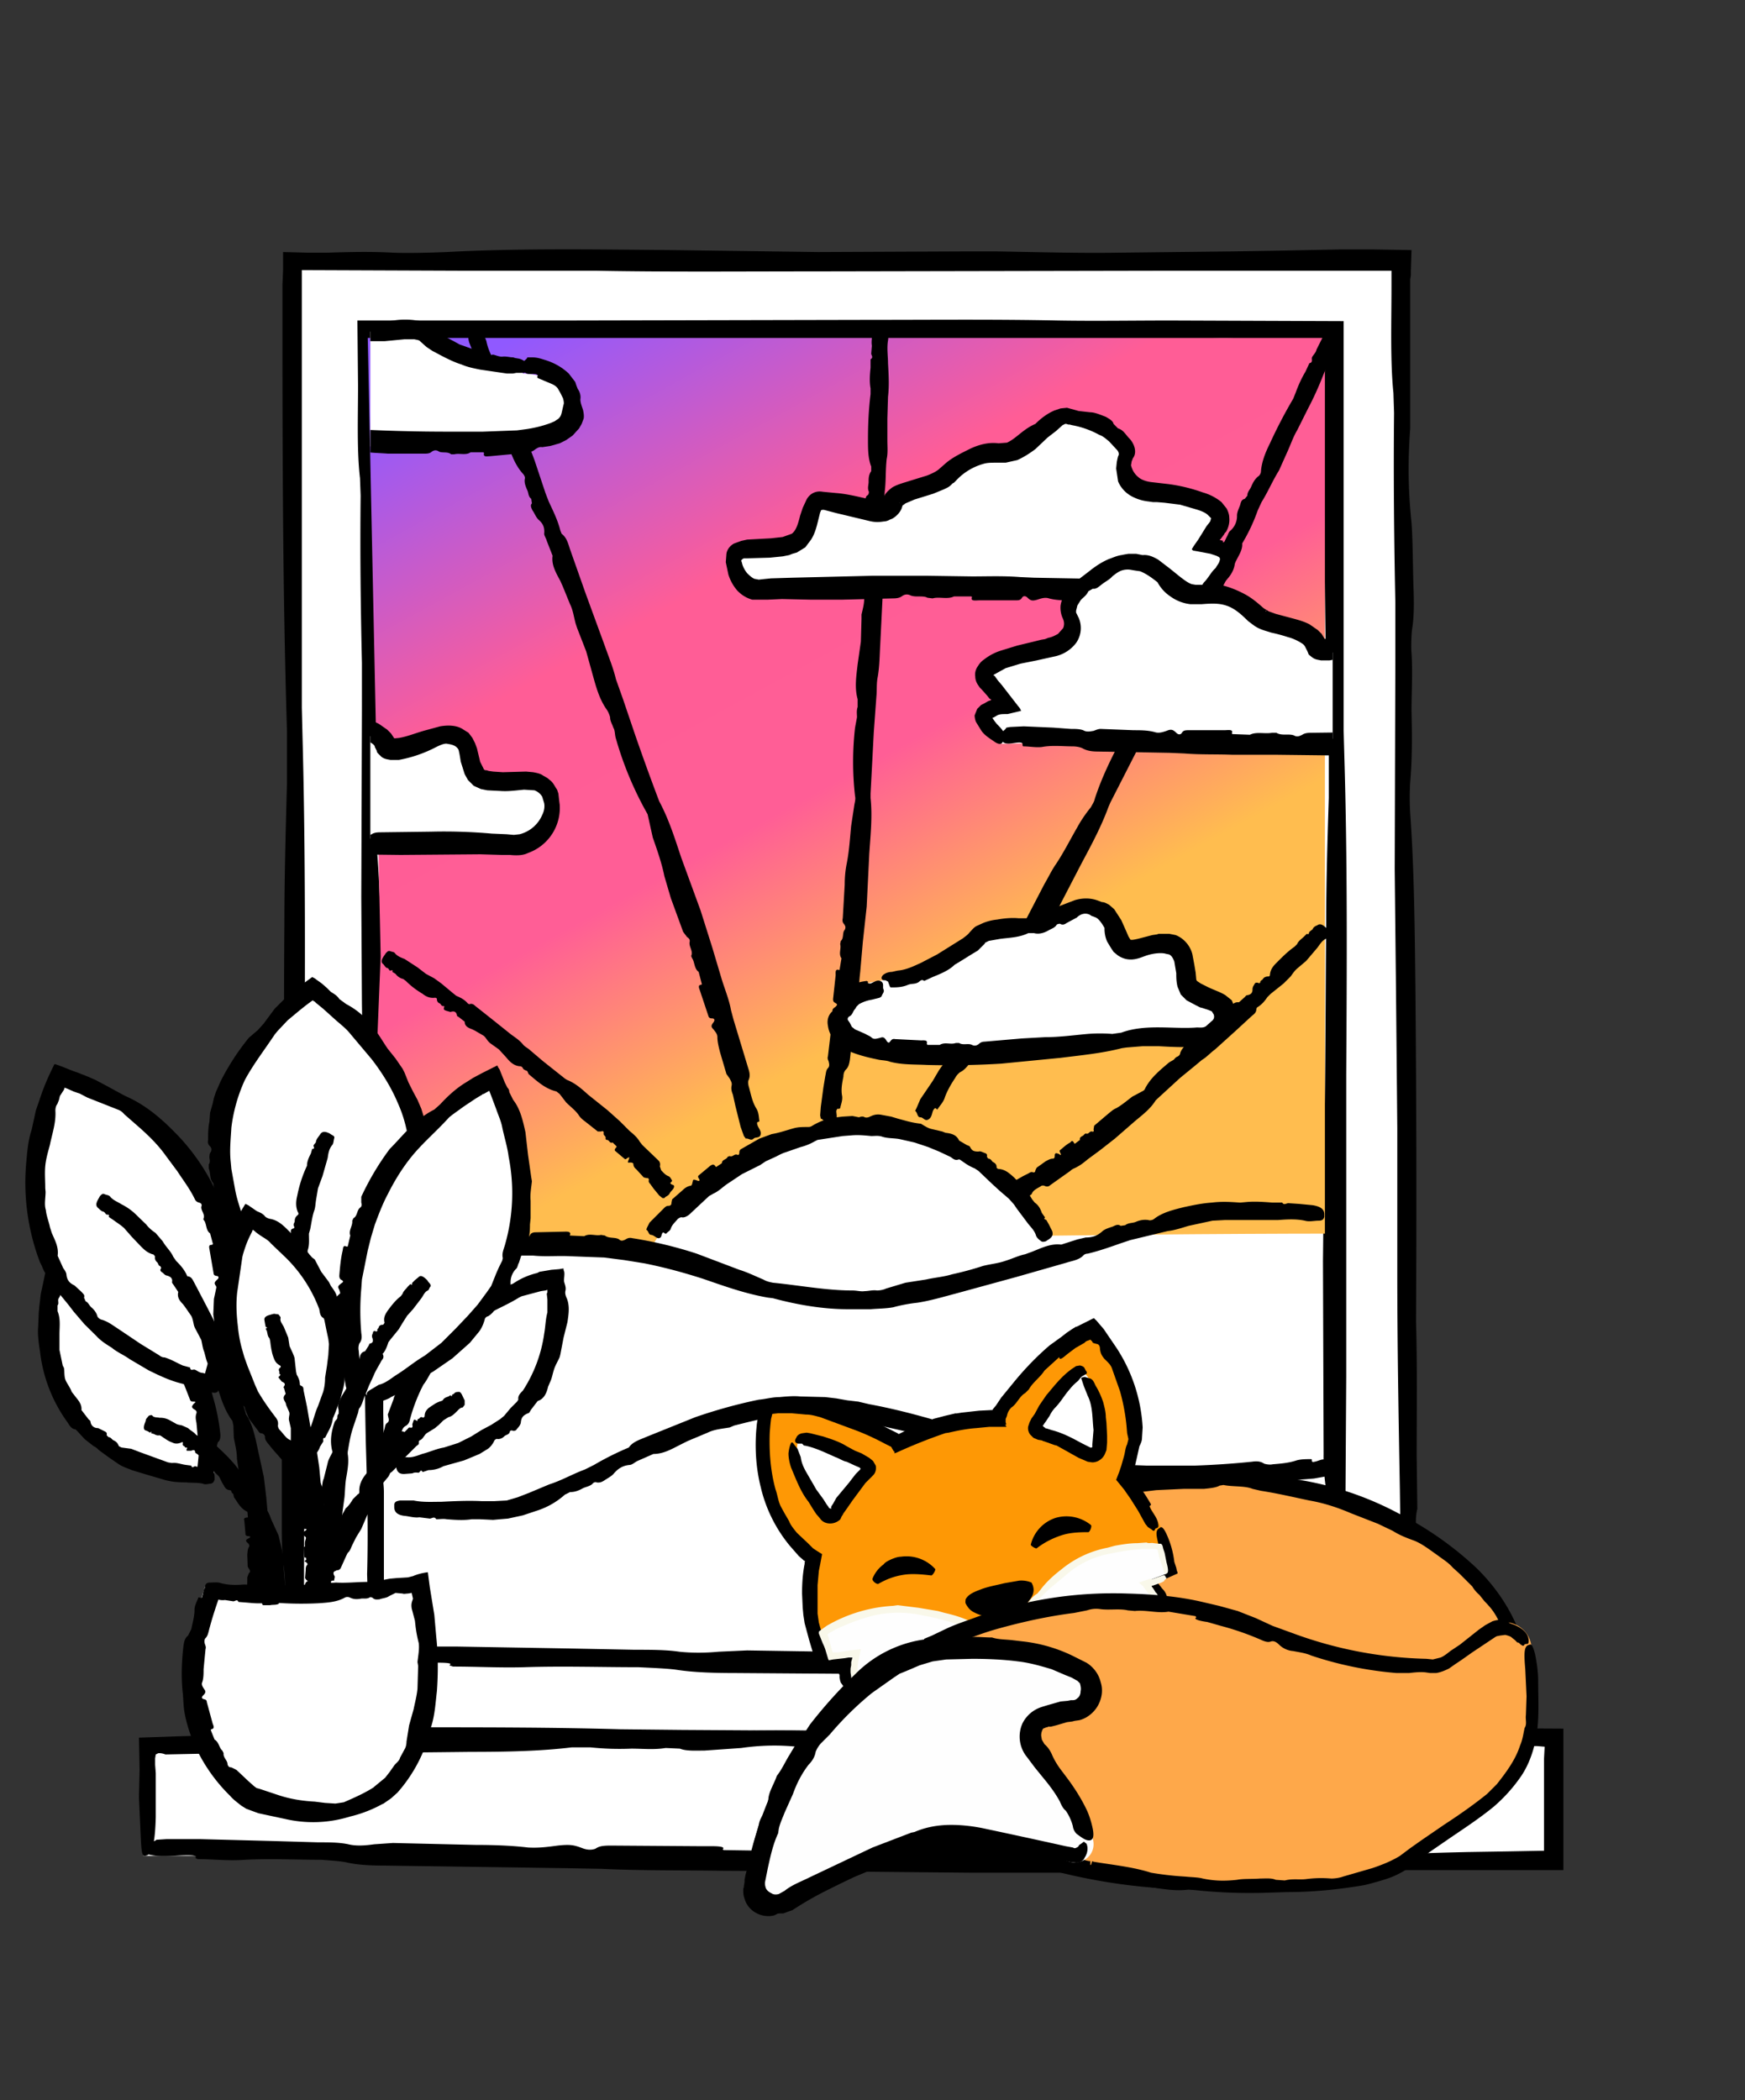 <svg xmlns="http://www.w3.org/2000/svg" viewBox="0 0 270 325">
  <rect x="0" y="0" width="270" height="325" fill="#333333" stroke="none"/>
  <defs>
    <linearGradient id="a" x1="69.3" x2="126.9" y1="16.2" y2="121.4" gradientUnits="userSpaceOnUse">
      <stop offset="0" stop-color="#9059ff"/>
      <stop offset=".4" stop-color="#ff5d96"/>
      <stop offset=".7" stop-color="#ff5e96"/>
      <stop offset="1" stop-color="#ffbd4f"/>
    </linearGradient>
    <clipPath id="ClipPath-1">
      <path fill="none" d="M480.3 0h148.9v217.4H480.3z" class="cls-2"/>
    </clipPath>
  </defs>
  <style>
    @keyframes b_t{0%,to{transform:translate(-423px,-10px)}}@keyframes c_t{0%{transform:translate(0,-10px)}to{transform:translate(430px,-10px)}}@keyframes d_t{0%,to{transform:translate(5.9px,48.6px)}}@keyframes f_t{0%,to{transform:translate(42.3px,196.5px)}}@keyframes g_t{0%{transform:rotate(0deg);animation-timing-function:cubic-bezier(0,0,.6,1)}22.5%,77.5%{transform:rotate(5deg);animation-timing-function:cubic-bezier(0,0,.6,1)}48.75%{transform:rotate(-5deg);animation-timing-function:cubic-bezier(0,0,.6,1)}to{transform:rotate(0deg)}}@keyframes e_t{0%,to{transform:translate(-42.3px,-196.5px)}}@keyframes i_t{0%,to{transform:translate(38.2px,199.8px)}}@keyframes j_t{0%{transform:rotate(0deg);animation-timing-function:cubic-bezier(0,0,.6,1)}27.5%,81.25%{transform:rotate(5deg);animation-timing-function:cubic-bezier(0,0,.6,1)}55%{transform:rotate(-5deg);animation-timing-function:cubic-bezier(0,0,.6,1)}to{transform:rotate(0deg)}}@keyframes h_t{0%,to{transform:translate(-38.2px,-199.8px)}}@keyframes l_t{0%,to{transform:translate(42.8px,197.3px)}}@keyframes m_t{0%,to{transform:rotate(0deg)}16.25%,40%,65%{transform:rotate(6deg);animation-timing-function:cubic-bezier(0,0,.6,1)}85%{transform:rotate(-6deg);animation-timing-function:cubic-bezier(0,0,.6,1)}}@keyframes k_t{0%,to{transform:translate(-42.8px,-197.3px)}}@keyframes o_t{0%,to{transform:translate(36.7px,199.1px)}}@keyframes p_t{0%,50%{transform:rotate(-5deg);animation-timing-function:cubic-bezier(0,0,.6,1)}25%,75%{transform:rotate(15deg);animation-timing-function:cubic-bezier(0,0,.6,1)}to{transform:rotate(-5deg)}}@keyframes n_t{0%,to{transform:translate(-36.7px,-199.1px)}}@keyframes r_t{0%,to{transform:translate(37.4px,199.2px)}}@keyframes s_t{0%,25%{transform:rotate(0deg);animation-timing-function:cubic-bezier(0,0,.6,1)}12.5%,62.5%{transform:rotate(10deg);animation-timing-function:cubic-bezier(0,0,.6,1)}37.5%,87.5%{transform:rotate(-10deg);animation-timing-function:cubic-bezier(0,0,.6,1)}to{transform:rotate(0deg)}}@keyframes q_t{0%,to{transform:translate(-37.4px,-199.2px)}}@keyframes t_t{0%,25%,50%,75%{transform:translate(117px,53px) rotate(0deg) translate(-117px,-53px);animation-timing-function:cubic-bezier(0,0,.6,1)}12.5%{transform:translate(117px,53px) rotate(-9deg) translate(-117px,-53px);animation-timing-function:cubic-bezier(0,0,.6,1)}37.5%,62.5%,87.5%{transform:translate(117px,53px) rotate(-6deg) translate(-117px,-53px);animation-timing-function:cubic-bezier(0,0,.6,1)}to{transform:translate(117px,53px) rotate(0deg) translate(-117px,-53px)}}@keyframes u_t{0%,25%,50%,75%{transform:translate(43px,67px) rotate(0deg) translate(-43px,-67px);animation-timing-function:cubic-bezier(0,0,.6,1)}12.5%,62.5%,87.5%{transform:translate(43px,67px) rotate(-3deg) translate(-43px,-67px);animation-timing-function:cubic-bezier(0,0,.6,1)}37.5%{transform:translate(43px,67px) rotate(3deg) translate(-43px,-67px);animation-timing-function:cubic-bezier(0,0,.6,1)}to{transform:translate(43px,67px) rotate(0deg) translate(-43px,-67px)}}
  </style>
  <g transform="translate(5.9 38.6)">
    <path fill="#fff" d="M38.6 1.1h172.9v229.8H38.6z" class="cls-9"/>
    <path d="M196.6 233.5a792 792 0 0 1-19.7-.3l-11.6-.1c-2.9-.1-5.6-.1-7.9-.4-2.2-.2-4.5-.1-7 0a77 77 0 0 1-4.9.2l-21.9-.2c-4.9-.1-9.6-.1-14-.4-2.9-.2-5.3 0-7.9.2-3.1.2-4.2.1-6.4-.3a6.6 6.6 0 0 0-3.4-.1c-.9.2-1.3.5-4.1.5l-24.5-.1c-2.3 0-6.4.1-5.1-.6l-.4-.1-11.6-.1a55 55 0 0 1-8.6.2l.1-4.4-.1-3.4V221c.5-3.2.1-8.4.5-11.7.2-2.2.1-3.9-.1-5.5-.2-1.5-.3-3.1-.3-5.6v-34l.1-21.2c.3-12.7.2-25.5.3-38.3 0-7.3.2-14.7.4-22v-8.3c-.7-22.7-.7-45.8-.7-68.9l.1-2.3V.4l3.8.1h3c3.4-.1 6.6-.2 10.2 0 2.5.1 5.8 0 8.3-.1C74.6-.2 86.4 0 98 .1l22.7.3 23.2-.1h4.2c6.4.1 12.8.3 19 .2L185 .3l6.4-.1 10.1-.2h5.1l5.9.1-.1 3.2V4l-.1.6v23.1c-.4 5.4-.3 9.7.2 14.6.2 2.6.2 6.5.3 9.8.1 2.5.1 4.8-.2 6.6-.1.5-.2 3-.1 3.7.2 3.1 0 6.2 0 9 .1 4.2.1 7.5-.2 11a40 40 0 0 0 0 4.9c.6 8.3.7 17.5.8 26.7a3465.6 3465.6 0 0 1 .1 51.9c.2 6.9.1 13.9.1 20.8l.1 8.2c-.5 2 0 3.8 0 5.8v19.9c-.1 6.5-.4 9.5-1.3 10.1l-.4.2c-.3 0-.5-1.1-.6-4.2-.1-3.8-.3-7.9-.2-11.5.1-8-.1-15.6-.2-23.2-.2-11.2-.4-22.3-.4-33.8V136l-.2-21.2-.2-18.9.1-32.7v-8.5c-.2-9.7-.3-19.5-.2-29.4l-.1-3.1c-.5-4.9-.3-10.9-.3-16.4V3.3h-36.8l-53.2.1c-11 0-22.1.1-32.9-.1H66.7l-25.9-.1v67.7l.1 4.2c.5 18.7.4 37.5.3 56.4v53.2l-.1 36.2-.1 5v2.7l17.3.1c10.6 0 21.3 0 31.8.3l9.5.1 47.9.3c3.8.1 7.4.2 10.4.6 1.4.2 4.3.3 6.7.3 6.7.1 13.4.2 20.1 0 4.4-.1 8.4.1 12.5.2.3 0 .8.1.7.2-.7.2.3.3 2 .3 3.1 0 6.4-.2 9.3 0 3.5.4.8.9 2.1 1.3 1.3.5-2.6.7-3.1 1.1l-2.7.1h-8.9Z" class="cls-4"/>
    <path fill="#fff" d="M16.3 231h217.5v17.6H16.3z" class="cls-9"/>
    <path d="m25 246 11.5.3 6.8.2c1.7 0 3.3 0 4.7.3 1.2.3 2.6.2 4 0l2.9-.2 12.8.3c2.8 0 5.6.1 8.1.4 1.7.1 3.1-.1 4.6-.3 1.9-.2 2.5-.1 3.8.4.8.3 1.4.3 2 .1.5-.3.8-.5 2.4-.5l14.3.1c1.3 0 3.7-.1 3 .5l.2.1 6.8.1c2.5-.5 5.6 0 8.4-.2h1.8c1.9.5 4.9.1 6.8.5 1.3.2 2.3.1 3.2-.1.9-.2 1.9-.3 3.3-.3l19.8-.1 12.4.2 22.4.3c4.3 0 8.6.2 12.8.4h4.9c4.2-.3 8.3-.4 12.5-.5l6.3-.1 5.5-.1v-14.2l.1-1.9-1.2-.1h-1.6c-2 .1-3.8.2-6 0-1.4-.1-3.3 0-4.8.1-6.7.6-13.5.4-20.3.3l-13.3-.3-13.5.1h-2.5c-3.7 0-7.4-.3-11.1-.2-3.5.1-6.9.3-10.4.2l-3.7.1c-4.9.2-9.9.5-14.5-.2h-8.6c-1.4.1-3.1.2-4.2 0a35 35 0 0 0-8.6.2l-5.7.4c-1.4 0-2.8.1-3.8-.3l-2.2-.1c-1.8.3-3.6.1-5.3.1-2.4.1-4.4 0-6.4-.2h-2.8c-4.9.6-10.3.7-15.7.7-8.8.1-17.7.2-26.6.1h-3.7c-4 .2-8 .2-12.1.2l-4.8.1a3 3 0 0 0-.8-.2h-.3l-.4.2-.1.6v1l.1 1.3v6.8c-.1 3.8-.5 5.5-1.3 5.9l-.4.1c-.4 0-.5-.6-.6-2.4l-.3-6.7.1-4.3-.1-4.9 5.8-.2a647 647 0 0 1 19.7-.3h13l12.4-.3c3.7-.1 7.4-.2 11-.1l19.1.1h5c5.7-.2 11.4-.4 17.2-.3h1.8c2.8-.5 6.3-.3 9.5-.4h25.5l31.1-.1c6.4 0 12.9-.1 19.2.1h11.6l18.5.1v21.9h-25.3l-2.4.1c-10.9.5-21.9.4-32.9.3h-31.1l-21.2-.2-17.3-.1c-6.2-.1-12.4 0-18.6-.3l-5.5-.1-28-.4c-2.2 0-4.3-.1-6-.5-.9-.2-2.6-.3-3.9-.4-3.9 0-7.9-.2-11.8 0-2.6.2-4.9-.1-7.3-.1l-.4-.2c.4-.3-.2-.4-1.2-.4-1.8 0-3.7.3-5.4 0-2-.3-.5-.8-1.2-1.2-.8-.5 1.5-.8 1.8-1.2l1.6-.1H25Z" class="cls-4"/>
    <path fill="#fff" d="M51.6 13.2h148.2v205.6H51.6z" class="cls-9"/>
    <path d="m64.7 216.2 17.4.3 10.2.2c2.5 0 4.9 0 6.9.3 1.9.2 4 .2 6.1 0l4.4-.2 19.2.3c4.3 0 8.4.1 12.3.3 2.5.2 4.6 0 6.9-.2 2.8-.2 3.7-.1 5.7.4 1.2.3 2.1.3 2.9.1.9-.3 1.2-.5 3.7-.5l21.5.1c2 0 5.6-.1 4.5.5l.3.1 10.2.1 1-.1.9-.1V214a40 40 0 0 0 0-4.9v-2.7c.5-2.8.1-7.3.5-10.3.2-1.9.1-3.4-.1-4.8a32 32 0 0 1-.3-4.9l-.1-29.9.2-18.6c.2-11.2.2-22.4.3-33.7 0-6.4.2-12.9.4-19.3v-7.3c-.8-19.9-.7-40.2-.7-60.5l.1-3.2-1.9-.1h-2.6c-3.1.1-5.9.2-9.1 0-2.2-.1-5 0-7.2.1-10.1.6-20.4.4-30.6.3-6.7-.1-13.3-.3-20-.3l-20.3.1h-3.7c-5.6 0-11.3-.3-16.8-.2l-15.7.2-5.6.1-7 .2h-5.9c0 1-.1 4.3-.4 6.7l.1 12.9c0 2.1.1 4.6 0 6.4-.4 4.7-.3 8.5.1 12.8.3 2.3.3 5.7.4 8.6.1 2.2.1 4.2-.2 5.8-.1.5-.2 2.6-.1 3.3.2 2.7 0 5.4 0 7.9.1 3.6.1 6.6-.2 9.7v4.2c.6 7.3.7 15.4.8 23.5v45.6c.3 6.1.2 12.2.2 18.3l.1 7.2c-.5 1.7 0 3.4 0 5.1v17.5c-.1 5.7-.5 8.3-1.3 8.9-.1.1-.2.2-.4.1-.4 0-.5-1-.6-3.7l-.3-10.1c.2-7 0-13.7-.2-20.4-.2-9.8-.3-19.6-.3-29.6v-19.6l-.3-18.6-.1-16.6.1-28.8V64c-.2-8.6-.3-17.2-.2-25.9l-.1-2.7c-.5-4.3-.3-9.5-.3-14.3L49.4 11h32.7l46.8-.1c9.7 0 19.4-.1 28.9.1 5.9.1 11.6 0 17.4 0l26.8.1v63.4l.1 3.7c.5 16.4.4 33 .3 49.5v46.8l-.2 31.8v14.9l-15.9-.1c-9.4-.1-18.7-.1-28-.3l-8.3-.2-42.1-.3c-3.4 0-6.5-.1-9.1-.5-1.3-.2-3.9-.3-5.9-.4-5.9 0-11.8-.2-17.7 0-3.9.1-7.3-.1-11-.1l-.6-.2c.6-.3-.2-.4-1.7-.4-2.7 0-5.6.3-8.2 0-3-.3-.7-.8-1.8-1.3-1.2-.4 2.3-.7 2.6-1.1l2.4-.1h7.8Z" class="cls-4"/>
    <path fill="url(#a)" d="M199.1 13.7v138.6s-130.6 0-148.1 6.1l2-49-2-95.7h130.1Z" class="cls-3"/>
    <path fill="#fff" d="M95.1 154.1s9-16.7 28.3-19c19.4-2.2 28.2 11.4 29.3 12.5 1.1 1.1 3.9 6.9 3.9 6.9" class="cls-9"/>
    <path d="m94.6 150.6 1.4-1.4.8-.8c.2-.2.4-.4.7-.4.4 0 .5-.2.5-.5l.1-.5 1.6-1.4c.3-.3.7-.6 1.2-.7.3 0 .3-.4.4-.7 0-.3.2-.3.7-.1.3.1.4 0 .3-.2-.1-.2-.3-.4-.1-.6l1.8-1.5c.2-.1.5-.4.8.1l.1.1.9-.6c0-.6.7-.5.9-1l.3-.1c.5.2.7-.4 1.2-.2.2.1.3-.1.3-.4 0-.2.1-.4.3-.5l1.4-.8.7-.4.7-.4 1.9-.7c1.2-.2 2.3-.6 3.4-.9.7-.2 1.4-.2 2.1-.2.3 0 .5 0 .8-.2a10 10 0 0 1 3-1.2l1.6-.2 1.6-.1 1 .2c.3-.1.6-.2.9 0 .3.1.6 0 .8-.1.6-.3 1.1-.4 1.7-.3l1.6.3 1 .3 1.1.3a15.5 15.5 0 0 0 2.5.5c.5.3 1.1.7 1.6.8l1.7.4.5.2c.9.1 1.7.3 2.1 1.2l1.2.7c.2.1.4.1.5.3.3.6.6.7 1.3.7.3-.1.6.1.9.2.3.1.5.2.4.6l.2.3c.4 0 .5.3.7.5.4.2.6.4.6.8 0 .2.2.3.4.3 1 .1 1.6.7 2.3 1.3l1.5 1.6.6.7.2.3.2.3.3.5.4.5c.6.4.9 1 1.1 1.6l.5.7c-.3.3.1.3.2.4l.4.7.5 1c.2.6 0 1-.7 1.4l-.3.2c-.4.1-.6.1-.8-.1-.3-.2-.6-.5-.7-.8-.2-.7-.7-1.2-1.2-1.8l-1.8-2.4-.4-.6-.8-.9-1.4-1.2-1.2-1.1-2.1-2-.6-.4c-.8-.3-1.5-.8-2.2-1.3l-.2-.1c-.7.3-1-.2-1.4-.4l-1.7-.8-1.7-.7-2.1-.7-2.2-.5c-.9-.2-1.9-.1-2.8-.4-.6-.2-1.1-.1-1.7-.1-1-.1-2-.2-3.1-.1l-1.3.1-1.3.2-2.6.4-.4.2c-.7.4-1.4.7-2.2.9l-2.3.8c-.7.2-1.3.6-2 .9l-1.1.5-.9.6-1.4.7-1.4.7-2.1 1.4c-.8.5-1.4 1.2-2.3 1.6l-.7.4-3.1 2.9c-.3.2-.6.4-1 .4-.3-.1-.5.1-.7.2-.4.5-.9.9-1.1 1.5-.1.4-.5.5-.7.8H97c-.2-.2-.3-.2-.4-.1-.2.3-.1.7-.5.8-.4.1-.7-.4-1.2-.5-.5 0-.4-.6-.8-.8l.1-.3.4-.8Z" class="cls-4"/>
    <path d="m56.6 153.8 3.7-.4 2.1-.2c.6 0 1.1-.1 1.5.1.5.2.9.1 1.3-.1l.9-.3 4-.3c.9-.1 1.8-.1 2.6.1.6.2 1-.1 1.5-.3.5-.3.7-.2 1.2.2.3.3.5.3.6.1.2-.3.2-.5.8-.6l4.5-.1c.4 0 1.2-.1 1 .5-.1 0 0 .1 0 .1l2.2.1c.8-.5 1.8 0 2.6-.2l.6.1c.6.5 1.6.2 2.2.6.3.3.6.2 1 0 .3-.2.6-.3 1-.2a63.8 63.8 0 0 1 10 2.4l6.6 2.5c1.3.4 2.5 1 3.7 1.5.5.3 1 .4 1.5.5 4.1.4 8.2 1.2 12.3 1.2.7 0 1.3.2 1.9.1.6 0 1.2-.2 1.9-.1.4 0 1-.1 1.4-.3l3-.9 3.2-.5c1.3-.3 2.7-.4 4-.8a49 49 0 0 0 4.8-1.3c1.2-.3 2.4-.4 3.5-.8 1-.3 2-.8 3-1l1.1-.4c1.5-.6 2.9-1.3 4.5-1.1l2.5-.8 1.3-.3c1.1 0 1.8-.3 2.5-.9.4-.4 1.1-.6 1.7-.8.4-.2.8-.4 1.2-.1l.7-.1c.5-.4 1.1-.3 1.6-.5.7-.3 1.3-.4 2-.3.2.1.7 0 .9-.2 1.3-1 3-1.4 4.6-1.8 1.4-.3 2.8-.6 4.3-.7 1.6-.2 2.9-.1 4.4 0l1.1-.1c1.3-.1 2.6 0 3.9.1h1.5c.3.5.7 0 1.1.1l1.5.1 2.1.2c1.2.2 1.8.6 1.8 1.4v.4c-.1.4-.3.6-.9.6-.7 0-1.4.2-2.1 0-1.4-.3-2.8-.2-4.2-.1h-8.2l-1.9.1-3.7.8c-1 .3-2.2.7-3.2.8l-5.8 1.4-1.5.5c-1.7.6-3.4 1.2-5.1 1.6a1 1 0 0 0-.6.2c-.7.8-1.8.9-2.7 1.2l-7.7 2.2-9.5 2.6c-1.9.5-3.9 1.1-5.9 1.4a24 24 0 0 0-3.7.7c-1.1.2-2.3.2-3.5.3h-3.5c-3.9 0-7.9-.7-11.6-1.7l-.8-.1c-3.5-.6-6.8-1.8-10-2.9-3.1-1-6.1-1.8-9.1-2.4l-3.1-.5-3.1-.4-2.7-.1-2.6-.1c-1.9-.1-3.8.1-5.7-.1h-1.7l-8.7.7c-.7 0-1.4 0-2-.3-.2-.2-.8-.2-1.2-.2-1.2.2-2.5.2-3.6.6-.8.3-1.6.2-2.3.3a.2.2 0 0 1-.2-.2c.1-.3-.1-.3-.4-.3-.5.1-1.1.5-1.7.4-.7-.2-.3-.8-.6-1.2-.3-.4.3-.8.3-1.2l.5-.2 1.6-.3Zm140.8 36.4-3.7.3-2.1.2c-.6.1-1.1.1-1.6-.1-.4-.2-.8-.1-1.2.2l-.9.3-4.1.2c-.9.1-1.8.2-2.7-.1-.5-.1-.9.1-1.4.4-.6.3-.8.2-1.2-.3-.3-.3-.5-.3-.7 0-.1.2-.2.5-.7.5l-4.6.2c-.4-.1-1.2.1-1-.6.1 0 0-.1 0-.1l-2.2-.1c-.8.5-1.8 0-2.7.2l-.6-.1c-.5-.5-1.5-.2-2.1-.6-.4-.3-.7-.2-1.1 0-.3.2-.6.2-1 .2-1.1-.2-2.2-.3-3.2-.6l-3.1-.7a24 24 0 0 1-3.8-1.2l-6.6-2.4-3.8-1.6-1.5-.5c-4.2-.5-8.3-1.7-12.4-2.5l-1.8-.5c-.7 0-1.3 0-1.9-.2-.4-.2-1.1-.1-1.5-.1-1.1.2-2.1.2-3.2.2h-5.2l-2 .2-2.1.5-2 .5-.7.3c-1.2.2-2.4.3-3.4.8l-3.1 1.3-1 .5c-1.4.7-2.7 1.5-4.3 1.5l-2.5 1.1c-.4.2-.8.6-1.2.6-1 .1-1.7.5-2.4 1.3-.3.4-.9.7-1.5 1.1-.3.2-.7.4-1.2.3-.1-.1-.5 0-.6.2-.4.4-1.1.5-1.5.7-.7.4-1.3.6-2 .6l-.8.4a12 12 0 0 1-4.4 2.5l-2.1.7-2.3.5-1.2.1-1.1.1-2.1-.1h-1.2c-1.3.2-2.6.1-3.9 0-.5-.1-1 0-1.6 0-.3-.5-.7-.1-1-.1l-1.6-.2c-.7.1-1.4-.1-2.1-.2-1.3-.1-1.8-.6-1.8-1.4v-.4c.1-.4.3-.5.9-.6h2.1c1.4.3 2.9.2 4.3.2 2-.1 4.1-.2 6.2-.1h2l1.9-.1 1.7-.5 1.8-.7 3.1-1.3c1.9-.6 3.6-1.6 5.5-2.3l1.4-.7a45.2 45.2 0 0 1 5.4-2.7c.6-.9 1.7-1.2 2.6-1.6l7.7-3.1c3.2-1.1 6.4-2 9.8-2.7 1.1-.1 2.1-.4 3.2-.4 1.1-.1 2.2-.2 3.2-.1l3.9.1 1.7.2 1.7.3 1.7.2 1.7.4c3.8.7 7.6 1.7 11.3 2.8l.8.2c3.4.5 6.7 1.7 10 2.8 3.1 1 6.2 1.8 9.2 2.4l3.1.6 3.2.4 2.7.2 2.6.1h7.5c2.9-.1 5.9-.3 8.8-.6.7-.1 1.3-.1 1.9.3.3.1.9.2 1.3.1 1.2-.1 2.5-.2 3.7-.6.7-.2 1.5-.2 2.3-.2l.1.1c-.1.3.1.4.4.3.6-.1 1.2-.5 1.7-.3.7.2.4.8.7 1.1.3.4-.4.8-.4 1.2l-.4.3-1.7.3Zm-46.4-46 1.4-.8.8-.4c.2-.1.4-.3.7-.2.3.1.4-.1.4-.3l.2-.4 1.4-1c.4-.2.7-.4 1.1-.4.3 0 .3-.3.3-.6.1-.3.2-.3.7-.1.2.2.3.2.2-.1-.1-.2-.2-.4-.1-.5.5-.4 1-.9 1.6-1.2.1-.1.3-.5.6.1l.1.1.8-.6c-.1-.6.5-.5.7-.9l.2-.1c.5.2.5-.4 1-.3.2.1.3-.1.2-.3l.1-.6 2-1.7c.5-.4.9-.8 1.4-1 .9-.5 1.7-1.2 2.5-1.8l1.5-.8c.2-.1.4-.2.5-.5.9-1.7 2.3-2.8 3.7-4l.7-.4c.2-.2.3-.4.6-.5.2-.1.4-.3.4-.5.3-1 1.2-1.5 1.9-2l1.6-1 1.3-1.3.2-.2c.4-.3 1-.4 1.3-.8.3-.4.5-.8.9-1.1l.4-.4c.3-.5.6-1.2 1.5-1.1l.9-.8c.1-.1.2-.3.4-.3.6-.1.8-.4.8-.9 0-.4.2-.6.3-.8.1-.2.2-.3.6-.2.1.1.3 0 .3-.1 0-.3.3-.3.4-.5.2-.3.5-.4.9-.4.1 0 .2-.1.2-.3.1-.9.6-1.4 1.1-1.9.9-.9 1.7-1.7 2.7-2.4l.4-.4c.2-.5.7-.8 1.1-1.2l.4-.4c.4.2.3-.2.4-.3l.5-.4c.1-.3.4-.5.7-.6.4-.3.8-.2 1.4.4l.2.3c.3.2.3.4.2.7-.1.2-.2.6-.5.7-.6.3-.9.9-1.3 1.4l-1.7 2-1.3 1.1c-.5.4-.8.9-1.1 1.3l-1.1 1.1-2 1.6-.5.5c-.4.6-.9 1.2-1.6 1.6l-.1.2c0 .7-.5.9-.8 1.2l-2.5 2.3-3.1 2.8c-.7.5-1.3 1.2-2 1.6l-1.2 1-2.2 1.8-3.6 3.3-.2.2c-.8 1.3-2 2.2-3.2 3.2l-3.1 2.7-2.3 1.8-1.9 1.4c-.6.5-1.2 1-2.1 1.4a2 2 0 0 0-.6.4l-3.1 2.2c-.2.2-.5.3-.9.1-.3-.1-.5 0-.6.1-.5.3-1 .5-1.3 1-.1.4-.5.4-.8.6l-.2-.1c-.1-.3-.2-.3-.3-.2-.2.2-.2.5-.6.5-.4-.1-.6-.6-.9-.9-.4-.2-.3-.6-.6-1l.1-.2.5-.5Zm-14.5-12.7 1.9-2.8 1-1.7c.3-.4.5-.8.9-1.1.4-.2.6-.5.6-1l.2-.8 2-3.2c.4-.8.8-1.4 1.4-2 .4-.3.4-.8.4-1.3.1-.5.3-.7.9-.8.3-.1.4-.2.3-.5-.2-.2-.3-.4-.1-.8l2-3.7c.2-.3.4-1 .9-.5h.1l1-1.7c-.1-.9.8-1.5.9-2.3l.3-.5c.7-.2.7-1.2 1.3-1.5.4-.2.4-.5.4-.9-.1-.3-.1-.6.1-1l2.7-5.2c.6-1 1.1-2.1 1.8-3.1 1.2-1.8 2.2-3.8 3.3-5.7.6-1.1 1.3-2.1 2.1-3.1.2-.4.5-.8.6-1.3 1.2-3.7 3-7.2 4.9-10.7.2-.5.7-1 1-1.5.2-.5.3-1.1.8-1.6l.5-1.3c.4-2 1.5-3.6 2.5-5.3l2.1-3.4 1.7-3.5.3-.7c.6-.9 1.3-1.8 1.7-2.7l1.2-2.9.5-.9c.5-1.4.9-2.8 2.1-3.7l1.1-2.3c.2-.3.3-.8.6-1a3 3 0 0 0 1-2.3c0-.6.3-1.1.5-1.7.1-.4.2-.8.7-.9l.4-.5c0-.6.4-.9.6-1.4.3-.7.6-1.2 1.1-1.6.2-.1.4-.5.4-.7.1-1.5.7-3 1.4-4.4 1.1-2.4 2.3-4.7 3.6-6.9l.4-1c.4-1.1.9-2.2 1.5-3.2l.6-1.3c.6-.1.3-.6.4-.9.2-.4.6-.7.7-1.2l.9-1.8c.6-.9 1.2-1.2 1.9-.9l.4.1c.3.2.4.5.2 1-.2.6-.3 1.3-.7 1.8-.7 1.1-1.1 2.4-1.6 3.6-.7 1.8-1.5 3.6-2.4 5.3l-1.7 3.4c-.6 1-1 2.2-1.5 3.3l-1.3 2.9c-1 1.6-1.7 3.3-2.7 4.9l-.6 1.3a27.7 27.7 0 0 1-2.4 5.1c.1.9-.5 1.8-.9 2.6l-3.4 6.6-4.2 8.1c-.8 1.7-1.6 3.4-2.6 5-.7 1-1.1 2-1.6 3l-2.9 5.4-4.8 9.4-.3.7c-1.1 3-2.6 5.8-4.1 8.6l-4.2 8.1-3.1 5.4-2.4 4.4c-.9 1.6-1.7 3.2-2.8 4.7l-.9 1.4-4 7.1c-.4.5-.8 1-1.4 1.3-.2.1-.6.5-.8.9-.6.9-1.2 1.9-1.6 3-.2.7-.7 1.2-1.1 1.8 0 .1-.2.1-.2 0-.2-.2-.3-.1-.5.2-.2.4-.2 1.1-.7 1.4-.6.4-.8-.3-1.3-.3s-.4-.7-.8-1l.2-.4.6-1.4Zm-15.4 1.2.4-3 .3-1.8c.1-.4.1-.9.4-1.2.3-.3.2-.7.1-1.1-.1-.2-.2-.5-.1-.7l.4-3.4c.1-.7.2-1.4.5-2.1.2-.4 0-.8-.1-1.2-.2-.5-.1-.7.4-1 .3-.2.3-.3.1-.5-.3-.2-.5-.2-.5-.7l.4-3.7c0-.4-.1-1 .5-.8h.1l.3-1.8c-.5-.7 0-1.5-.2-2.2l.1-.5c.5-.4.2-1.3.6-1.7.2-.4.1-.6-.1-.9-.2-.2-.3-.5-.2-.9l.3-5.2c0-1.1.1-2.2.3-3.2.4-2 .5-3.9.7-5.9l.5-3.3c.1-.5.2-.9.1-1.3a47 47 0 0 1 0-10.6l.3-1.6c0-.5-.1-1 .1-1.6v-1.2c-.5-1.8-.2-3.6 0-5.4l.5-3.5.1-3.5v-.7c.2-.9.5-1.9.4-2.9v-3.7c-.1-1.3-.3-2.6.4-3.8l.1-2.3c0-.3-.1-.8.1-1.1.4-.8.3-1.4-.1-2.2-.2-.4-.2-1-.2-1.6-.1-.3-.1-.7.3-.9.1-.1.2-.5.1-.6-.2-.5 0-1 0-1.4 0-.6 0-1.1.4-1.7v-.7c-.5-1.3-.5-2.7-.5-4.2 0-2.3.1-4.6.4-7v-.9c-.2-1.1-.1-2.2 0-3.2V17c.5-.3.1-.6.1-.9l.1-1.2c-.1-.6 0-1.2.1-1.8.1-1 .5-1.5 1.3-1.5h.4c.4 0 .6.2.6.7.1.6.2 1.2.1 1.8-.2 1.2 0 2.4 0 3.5.1 1.8.2 3.5 0 5.2l-.1 3.4v3.3c0 1 .1 2-.1 2.9-.2 1.7-.1 3.4-.3 5l-.1 1.3c.1 1.5.2 3-.1 4.5l.1.5c.4.8.2 1.7.2 2.6l-.4 6.7-.4 8.1c-.1 1.7-.1 3.4-.4 5.1-.2 1-.1 2-.2 3l-.4 5.5-.5 9.5v.7c.3 2.8 0 5.7-.2 8.6l-.4 8.2-.6 5.5-.4 4.6c-.2 1.6-.2 3.2-.6 4.8l-.2 1.5-.8 7.3c-.1.6-.2 1.1-.6 1.5-.3.3-.4.7-.4 1.1-.2 1-.4 2-.2 3 .1.7-.2 1.3-.3 1.9l-.2.1c-.3-.1-.3.1-.4.3 0 .5.2 1-.1 1.5-.3.5-.8 0-1.2.2-.5.2-.7-.4-1.1-.5l-.1-.5.1-1.3Zm-12.4 3.1-.8-3.2-.4-1.8c-.2-.5-.3-.9-.2-1.4.1-.4-.1-.7-.3-1.1l-.5-.7-1-3.4c-.2-.8-.4-1.6-.4-2.3 0-.5-.3-.8-.6-1.2-.4-.4-.4-.6 0-1.1.2-.3.2-.5-.1-.6-.3 0-.6 0-.7-.4l-1.3-3.9c-.1-.3-.4-.9.2-.9l.1-.1-.5-1.9c-.7-.5-.6-1.5-1-2.1-.1-.2-.2-.4-.1-.5.2-.7-.4-1.3-.3-2 .1-.4-.1-.6-.4-.8l-.6-.8-1.9-5.2-1-3.4c-.4-2-1.1-4-1.8-6l-.8-3.6a53.2 53.2 0 0 1-4.9-11.7c-.2-.6-.1-1.2-.4-1.7-.2-.6-.5-1-.5-1.6-.1-.4-.3-.9-.6-1.3-1.1-1.6-1.6-3.5-2.1-5.3l-1-3.6-1.4-3.6-.2-.6c-.3-1-.4-2.1-.9-3.1l-1.1-2.7-.4-.9c-.7-1.3-1.4-2.5-1.2-3.9l-.9-2.3c-.1-.4-.4-.8-.4-1.1.1-1-.2-1.6-.9-2.2-.4-.4-.6-1-.9-1.4-.2-.4-.4-.8-.1-1.1l-.1-.7c-.5-.4-.4-.9-.6-1.3-.3-.7-.5-1.2-.4-1.8.1-.2-.1-.6-.3-.8-1-1.1-1.6-2.5-2.1-3.9a83.7 83.7 0 0 1-3-8c-.6-1-.9-2.1-1.3-3.2l-.5-1.2c.4-.5-.2-.6-.3-.9l-.4-1.3-.7-1.8c-.3-1-.1-1.6.6-2l.4-.2c.4-.1.6 0 .9.5.3.5.7 1.1.8 1.7.3 1.3.9 2.4 1.5 3.5L73 23l1.3 3.5 1.4 3.2 1.1 2.9 1.7 5.1.5 1.3c.7 1.5 1.4 2.9 1.8 4.5l.2.5c.8.6 1 1.5 1.3 2.4l2.4 6.8 3 8.2c.6 1.7 1.3 3.4 1.7 5.1l1.1 3.1 1.9 5.6a370.5 370.5 0 0 0 3.7 10.2c1.5 2.8 2.4 5.7 3.4 8.7l3 8.2 1.8 5.7 1.4 4.7c.5 1.7 1.2 3.3 1.5 5l.4 1.5 2.3 7.6c.2.6.3 1.2 0 1.8-.1.3 0 .8.1 1.1.3 1.1.5 2.2 1.1 3.2.4.6.4 1.3.5 2l-.1.1c-.3 0-.3.2-.2.5.1.4.6.9.5 1.4-.1.7-.8.4-1.1.7-.4.4-.8-.1-1.2 0l-.3-.4-.5-1.4Zm-12.6 10.6-.9-1.1-.5-.7c-.1-.1-.3-.3-.2-.6 0-.3-.2-.3-.4-.3l-.4-.1-1.1-1.2c-.2-.2-.5-.4-.5-.9-.1-.2-.3-.2-.6-.2-.3.1-.3-.1-.1-.5.1-.3.1-.4-.2-.2-.2.1-.3.3-.5.1l-1.3-1.1c-.1-.1-.4-.2.1-.7v-.1l-.6-.6c-.5.2-.5-.4-.9-.4a.2.2 0 0 1-.2-.2c.1-.5-.4-.4-.3-.9 0-.3-.2-.3-.4-.2h-.5l-1.9-1.5c-.4-.3-.8-.6-1.1-1.1-.5-.7-1.3-1.3-1.9-1.9l-1-1.3-.5-.4c-1.7-.4-2.9-1.5-4.2-2.6-.2-.1-.2-.5-.4-.6-.3-.1-.5-.2-.6-.4a.5.5 0 0 0-.5-.3c-1-.1-1.6-.8-2.1-1.4l-1.1-1.2-1.4-1-.2-.2c-.3-.3-.5-.8-.9-1l-1.2-.7-.4-.2c-.5-.2-1.2-.4-1.2-1.2l-.9-.7c-.1-.1-.3-.1-.3-.3-.1-.5-.4-.7-1-.5l-.7-.2c-.2-.1-.4-.1-.3-.5.1-.1 0-.3-.1-.2-.3 0-.4-.3-.5-.4-.3-.1-.5-.3-.5-.7 0-.1-.1-.2-.3-.2-.8.1-1.4-.2-1.9-.6-1-.6-1.8-1.2-2.6-2l-.4-.3a2 2 0 0 1-1.2-.8l-.5-.3c.2-.4-.2-.2-.4-.2-.1-.1-.2-.4-.4-.4-.3-.1-.4-.4-.6-.6-.4-.3-.3-.7.2-1.4l.2-.3c.3-.3.4-.4.7-.3.2.1.6.1.7.3.4.5 1 .7 1.5.9l2 1.3 1.3 1 1.3.7 1.1.8 1.8 1.5.5.4c.7.3 1.3.6 1.8 1.2l.2.1c.6-.2.8.2 1.1.4l2.4 1.9 3 2.4c.7.5 1.3.9 1.8 1.5.3.4.8.6 1.1.9l2 1.7 3.4 2.7.3.2c1.3.5 2.3 1.4 3.3 2.3l3 2.4 1.9 1.7 1.5 1.5c.6.5 1.2 1 1.6 1.7l.4.5L96 141c.2.2.3.5.2.9l.2.6c.3.3.6.7 1.1.9.3.1.4.4.6.7l-.1.2c-.2.1-.2.2-.1.3.2.2.5.1.5.4 0 .4-.5.7-.7 1.1-.2.4-.6.4-.8.7h-.3l-.5-.4Z" class="cls-4"/>
  </g>
  <g class="cls-1" clip-path="url(#ClipPath-1)" style="animation:8s linear infinite both b_t" transform="translate(-423 -10)">
    <g style="animation:8s linear infinite both c_t" transform="translate(0 -10)">
      <path fill="#fff" d="M559.6 171.7s-4.8.4-6.1 3c-1.2 2.7-3.5 6.9 8.3 7.8 11.9.8 34.6-2.8 38-2.8 3.5 0 6.9.4 9.2 0 2.3-.4 3-2.3 3-3.3s-4.7-1.6-5.8-3.4c-1-1.7.1-6.1-2.7-6.3-2.7-.1-6.1 2.4-7.6-.3-1.5-2.6-1.6-6.4-6.3-5.3-4.7 1.1-4.3 2.6-7.6 2.6s-6.7-.1-7.8 1.1c-1 1.2-.7.9-4.1 3-3.4 2.2-8 3.2-9.2 3.2-1.3 0-1.3.7-1.3.7Z" class="cls-4"/>
      <path d="M557.9 174.7a6 6 0 0 0-2 .7l-.3.3-.1.1-.1.2-.3.4c-.2.4-.3.7-.7.9-.3.2-.3.5-.1.7l.2.3.3.6.5.4.7.3.9.4c.3.2.7.3 1 .6.4.3.8.1 1.3 0 .5-.2.7 0 1 .5.2.3.4.3.5.1.2-.2.3-.5.8-.4l4 .2c.4 0 1.1-.1.9.5l.1.2h1.9c.8-.5 1.7 0 2.5-.3h.5c.6.4 1.4 0 2 .3.4.2.7.1 1-.1.2-.2.5-.4.9-.4l5.8-.5 3.6-.2c2.2 0 4.4-.3 6.6-.5a24 24 0 0 1 3.8 0l1.4-.2c3.8-1.4 8.1-.5 11.7-.8.4 0 1 .1 1.4-.2l.9-.8c.4-.3.4-.7.3-1l-.3-.5-.5-.2-.9-.3-.4-.1-.6-.3-1.5-.8-.4-.4-.5-.5-.5-1.2c-.2-.8-.2-1.5-.2-2.1l-.3-1.8c-.2-.5-.4-.9-.8-1.1l-.5-.1c-.6-.2-1.8-.1-2.8.2-1 .3-2 .9-3.4.6-.4-.1-.9-.3-1.3-.6l-.6-.5-.4-.6-.6-1a5 5 0 0 1-.4-2.1c-.4-.7-.8-1.3-1.3-1.6l-.5-.2a.8.8 0 0 1-.4-.2c-.7-.4-1.5-.2-2.1.4l-1.5.8c-.3.2-.6.4-1 .2-.1-.1-.5 0-.6.1-.3.5-.8.6-1.3.9-.7.4-1.5.6-2.2.4h-.9c-1.4.7-3 .7-4.4.9l-1.7.3-.4.2-.2.1v.1l-.2.2-.9.9-1 .6-1.6 1-1 .6c-.9.9-2.2 1.4-3.4 1.9l-1.3.6c-.5-.4-.7.2-1.1.3-.4.2-.9.1-1.4.3-.7.3-1.4.4-2.3.4h-.4l-.1-.1-.3-.8-.4-.2h-.1.1-.2c-.2 0-.3-.1-.4-.3 0-.2.1-.5.5-.7.3-.2.8-.3 1.1-.3l.9-.2c1.3-.1 2.5-.7 3.6-1.2l2.5-1.3 2.4-1.5 1.6-1c.5-.4.7-.5 1.1-1 .3-.3.6-.7 1-.9l1.1-.5a8 8 0 0 1 2.1-.5c1.1-.2 2.3-.3 3.3-.2h1.4l1.1-.1.9-.3 1.2-.7 1.5-.7 2.6-1c1-.3 2.2-.4 3.4 0l.8.3c.4 0 .7.2 1.1.4l.8.7 1.1 1.7.8 1.8.3.7.3.5s0 .1 0 0l-.1.2v-.1s0 .1 0 0l.1-.1c.2.1.6 0 1.1-.1l2.3-.6.7-.1.3-.1h1.6l1 .2c1.3.5 2.3 1.7 2.6 3l.3 1.6.2 1.2.1 1.1.1.2.6.4 1 .5c1 .5 2 .8 2.8 1.3l1 .8.2.5.2.5.1.1v.1c-.1 0 .1-.1 0-.1l.1.2v.3l-.1.6c0 .4-.1.8-.3 1.1-.2.8-.7 1.5-1.3 2.1-.6.6-1.4 1.1-2.2 1.4l-1.4.3-1 .1c-2 .1-3.8 0-5.6-.1h-2.5l-2.5.2-.7.1c-3.1.8-6.3 1.1-9.5 1.5l-9.2.9a132.5 132.5 0 0 1-11.5.2c-1.9-.1-3.8 0-5.7-.5-.5-.2-1.1-.2-1.7-.3-1.4-.3-2.8-.6-4.3-1.2l-1.1-.6-1.1-.8a4.4 4.4 0 0 1-1.4-2.7c-.2-1 .2-1.8.7-2.2l.8-1.1.4-.8.5-.8 1.4-1.3c.7-.5 1.5-.6 2.2-.7l.2.1c-.1.3.1.3.4.3.5-.2 1-.6 1.5-.4.7.3.3.9.5 1.3s-.2.7-.3 1.1l-.3.2-1.2.3Z" class="cls-3"/>
      <path fill="#fff" d="M503.9 77.8s4.8.1 6.2 2.6c1.4 2.5 4.1 6.6-7.7 8.3-11.8 1.6-34.7-.5-38.1-.3-3.4.3-6.8.9-9.2.7a3.6 3.6 0 0 1-3.2-3.2c0-.9 4.6-1.9 5.5-3.7 1-1.8-.4-6.2 2.3-6.5 2.8-.3 6.3 2 7.6-.8 1.3-2.7 1.2-6.5 5.9-5.8 4.8.8 4.5 2.4 7.8 2.2 3.3-.3 6.7-.6 7.8.6 1.2 1.1.8.8 4.4 2.7a23 23 0 0 0 9.4 2.6c1.2-.1 1.3.6 1.3.6Z" class="cls-4"/>
      <path d="M507 75.6c1 .3 2.5.8 4 2.2l1 1.3.1.3.1.3.2.5c.3.4.5 1 .4 1.6 0 .5.2 1 .4 1.6.1.4.2 1 .1 1.4l-.3.8-.4.7-1 1.1-1 .7-1 .5-1.4.4-1.3.2c-.5-.1-.9.2-1.3.5-.5.3-.7.3-1.2-.1-.3-.3-.5-.3-.6 0-.1.3-.2.5-.7.6l-4.3.4c-.4 0-1.1.2-.9-.5l-.1-.1h-2c-.7.5-1.7.1-2.5.3h-.5c-.6-.5-1.5-.1-2-.5-.4-.2-.7-.1-1 .1-.2.2-.5.3-1 .3H483c-1.2-.1-2.5-.1-3.7-.3-2.1-.4-4.3-.4-6.5-.6-1.3-.1-2.6-.4-3.8-.6h-1.4c-3.9.3-7.6 1.3-11.9 1.2-.8 0-1.4-.4-2.1-.7-.6-.2-1.3-.6-1.6-1.3l-.7-1.5-.2-.4v-.4l.4-.7c.4-.5.9-.8 1.5-1.1l1-.5.8-.3 1.2-.6.6-.6c.3-.4.5-1.3.5-2.2.1-.6 0-1.3.2-2.1.1-.8.4-1.7 1.2-2.2l.4-.2.4-.1c.7-.1 1.5 0 2 .1.6.1 1.1.3 1.7.3 1 .2 2 .2 2.7 0l.5-.4c.2-.3.3-1 .5-1.6a6 6 0 0 1 1.1-1.9 6 6 0 0 1 1.6-2.4l.7-.5.7-.1c1.2 0 1.9.1 2.9-.2.5-.1 1.2 0 1.8.1.5 0 .9.1 1.1.6l.6.3c.6 0 1 .5 1.4.6l1.5.6h.7a12 12 0 0 1 6.7-.9c.7.1 1.8.4 2.5 1.1.6.7.7.7 1.3 1.1l1.9 1 .9.5 3.1 1.1 1.3.3c.2.5.6.1.9.2.4.1.8.3 1.3.3.5-.1 1.2.1 1.6.1h.1l.3.1.6.1c.4.1.8.3 1.1.6.3.3.4.7.4.9 0 .3-.2.5-.4.6l-.3.1h-1.2l-.5.1h-1l-4.1-.6c-1-.2-2-.4-2.9-.8-1-.3-2-.8-2.8-1.2l-1.7-.9-.9-.6-.9-.8-.1-.1c-.2-.2-.5-.2-.9-.3h-1.5l-3.1.3h-3.2l-1.7-.5-1.3-.7-1.2-.4c-.7-.2-1.5-.2-2.2-.3-.7-.1-1.3 0-1.6 0l-.2.2v.3l-.2.3-.4.8-.6 1.7-.3 1-.6 1.2-.6.7-.7.6c-.5.4-1.1.6-1.7.7-1 .2-1.9.1-2.6 0l-2.2-.4h-.5l-.2-.1-.1.1-.2.2-.1.7V80l-.1 1.3-.1.9-.4 1-.4.7-.5.6-1 .8-1.8.8c-.2 0-.3.2-.4.3l.2.4.2.1.6.1c1.5 0 3.3-.3 5.1-.5l2.7-.2h2.9l.7-.1c3.3-.3 6.5 0 9.7.2a276.3 276.3 0 0 0 15.2.4h5l5.3-.2 1.5-.2a19 19 0 0 0 3.6-.9l.7-.3.6-.4c.3-.3.4-.5.5-.9l.3-1.3c.1-.2 0-.7-.1-1l-.4-.8-.4-.7c-.3-.4-.7-.6-1.2-.8l-1.9-.8-.1-.2c.2-.2.1-.3-.2-.4-.6-.1-1.2.1-1.6-.2-.6-.4-.1-.9-.3-1.3-.3-.5.5-.7.6-1.1h.6c.4 0 .9 0 1.8.3Z" class="cls-3"/>
      <path fill="#fff" d="M434 150.5s64.9-1.2 68.3-.8c3.3.4 5.9-4 4.8-6.7-1.1-2.6-5.2-.7-9.3-1.7-4.1-1-1.4-7.9-6.2-6.7-4.8 1.1-8.9 3.3-9.6.9-.7-2.4-6.7-2.5-8.5-4-1.7-1.4-4.3-4-8.8-3.4-4.5.5-6.8-6-11.3-5.2-4.5.9-9.7 5.2-8.6 7.2 1 2.1.3 5-3.9 5.6-4.2.6-11.8 2.2-9.4 5.4l2.4 3.1s-3.9.6-3.4 2.4c.6 1.8 3.5 3.9 3.5 3.9Z" class="cls-4"/>
      <path d="m437.4 147.8 4.6.2 2.7.2c.7 0 1.3 0 1.9.2.5.3 1 .2 1.6 0l1.1-.2 5.1.2c1.2 0 2.2 0 3.3.3.7.2 1.2 0 1.8-.2.7-.3 1-.2 1.5.3.3.3.6.3.8.1.2-.3.3-.5 1-.5h5.7c.5 0 1.4-.2 1.2.5-.1 0 0 .1 0 .1l2.7.1c1-.5 2.3-.1 3.4-.3h.7c.8.5 1.9.1 2.7.4.5.2.9.1 1.3-.1.3-.2.7-.3 1.3-.3l7.9-.1a83.4 83.4 0 0 1 9.4.3l2.3.1 1.1.1.9-.1a5.2 5.2 0 0 0 3.5-3c.3-.6.4-1.2.3-1.8l-.3-1c-.3-.5-.7-.8-1.2-1l-1.6-.1c-1.2.1-2.4.3-3.7.2l-2-.1-1-.2-1.1-.5-.9-.9-.5-.9-.6-1.9-.2-1.2c-.1-.4-.1-.7-.3-.9-.4-.5-1-.6-1.6-.7-.4-.1-1.1.2-1.7.5a20.4 20.4 0 0 1-5.8 2h-1.3c-.4-.1-.9-.1-1.4-.5l-.4-.4c-.2-.2-.3-.3-.3-.5l-.2-.4-.1-.2c0-.2-.2-.4-.5-.6-.6-.4-1.4-.8-2.2-1a25 25 0 0 0-2.6-.7c-.9-.3-1.9-.5-2.8-1.2l-.7-.6c-1.1-1-2.1-2-3.5-2.4-1.2-.4-2.5-.3-3.8-.2h-1.7a6.5 6.5 0 0 1-3.1-1.2 8.3 8.3 0 0 1-2-2.2c-.9-.7-1.7-1.3-2.6-1.7l-.8-.1-.6-.1c-.5-.2-1.1-.1-1.6.1s-.9.5-1.3.9l-1.8 1.3c-.4.3-.8.6-1.3.6l-.7.4c-.3.6-.9.9-1.2 1.4l-.4.8c-.2.3-.3.5-.3.8v.3l.4.8c.6 1 .5 2.7-.4 3.8a5.4 5.4 0 0 1-3.4 2.2l-2.7.6-2.5.5-2.3.7a9.6 9.6 0 0 0-2 1.2l-.1-.1h-.1.3l.2.1.5.7.7.7 2.3 3.1.4.5.2.4-2.1.5c-.8 0-1.2 0-1.6.2l-.5.2-.5.3-.1.1-.3-.3-.2-.1h-.2l.1-.1c0 .1.1 0 .2 0h.1l.4-.1c.2.3.6 1 1.2 1.5.9 1 1.2 1.6.8 2.4l-.2.3c-.2.3-.5.3-1.2-.1-.7-.5-1.6-1-2.1-1.8l-.8-1.3c-.1-.3-.2-.6-.1-1 0-.4.1-.7.3-1l.3-.3.3-.3.4-.2.7-.4.3-.1.2-.1-.3-.2-.4-.5-.8-.9-.2-.2-.1-.2-.2-.2c-.3-.4-.5-.9-.5-1.5-.1-.5.1-1.1.4-1.6l.9-.9c.9-.7 1.7-1.1 2.6-1.4l2.6-.8 2.5-.6 1.2-.3.6-.1.5-.2c.6-.1 1.1-.4 1.5-.7.4-.2.6-.5.8-.9.2-.4.2-.9-.1-1.5a4 4 0 0 1-.3-1.9c.1-.6.3-1.2.7-1.8.5-.9 1.2-1.5 1.9-2.1l1.7-1.4c1-.7 2.1-1.4 3.2-1.9a6 6 0 0 1 1.9-.6l.5-.1.6-.1h1.2l1 .2c.9-.1 1.7.3 2.4.7l1.7 1.3c1.4 1.1 2.6 2.2 3.5 2.5l.6.1h.6l.4-.1c1.1 0 2.1 0 3.2.2 1.2.3 2.5.8 3.5 1.4 1.1.6 2 1.4 2.8 2l.3.3.2.1-.2.2h.1l.1-.2.3.2 1.1.4 3 .8c.7.2 1.4.4 2.2.8l1.3.9.6.6.6.9.1.3v.1l-.2.1h-.1l-.3.1-.2.1-.1.1c-.1.1 0 0 0 0l.1-.1v-.1l.1-.4.1-.2v-.1l1.1-.1c1.3-.2 2.7-.8 4.2-1.2l2.2-.6c1.2-.2 2.6-.2 3.6.5l.8.5.6.8.4.8.3.8.5 2.1.5 1 .1.2.2.1h.2l.3.1.7.1 1.5.1 3.6-.1 1.1.1c.5.1 1.1.2 1.5.5l.7.4.6.5c.4.4.6.9.9 1.3l.2.6.1.9.1.8a7.4 7.4 0 0 1-4.9 7.5c-.8.4-1.8.4-2.8.3h-1.3l-3.3-.1-12.3.1-8.4-.1h-6.9c-2.5-.1-5 0-7.4-.3h-2.2l-11.2-.2c-.9 0-1.7-.1-2.4-.5-.4-.2-1-.3-1.6-.3-1.5 0-3.1-.2-4.6.1-1.1.1-2-.1-3-.2l-.1-.1c.1-.3-.1-.4-.5-.4-.7 0-1.5.3-2.2.1-.8-.4-.2-.9-.5-1.3-.3-.5.6-.7.7-1.1l.7-.2h2Z" class="cls-3"/>
      <path fill="#fff" d="M609 110.8s-64.9.9-68.2 1.5c-3.4.5-6.1-3.9-5.1-6.6 1-2.6 5.2-.8 9.3-2 4-1.1 1.1-7.9 5.9-6.9 4.8.9 9 3 9.7.6.6-2.4 6.6-2.7 8.3-4.2 1.7-1.5 4.2-4.2 8.7-3.8 4.5.4 6.7-6.2 11.2-5.5 4.5.7 9.8 4.8 8.8 6.9-1 2.2-.2 5 4.1 5.5 4.2.4 11.8 1.8 9.5 5l-2.3 3.2s3.9.5 3.5 2.3c-.5 1.9-3.4 4-3.4 4Z" class="cls-4"/>
      <path d="m605.6 113.5-4.6-.2-2.7-.2c-.7 0-1.3 0-1.8-.3-.5-.2-1.1-.1-1.7 0-.3.1-.7.3-1.1.2l-5.1-.1c-1.1 0-2.2 0-3.3-.3-.6-.2-1.2 0-1.8.2-.7.2-1 .2-1.5-.3-.3-.3-.6-.3-.8-.1-.2.3-.3.5-.9.5h-5.7c-.6 0-1.5.2-1.2-.5l-.1-.1h-2.7c-1 .5-2.3 0-3.3.3l-.8-.1c-.7-.4-1.9 0-2.7-.4-.5-.2-.9-.1-1.3.2-.3.2-.7.3-1.3.3l-7.9.2h-4.9l-4.4-.1-2.2.1h-2.4a5 5 0 0 1-2.4-1.5 7 7 0 0 1-1.3-2.4l-.4-1.9.1-1.3c.1-.7.6-1.3 1.2-1.6l1.1-.4.9-.2 3.7-.2 1.8-.2 1.4-.5c.7-.5 1-1.6 1.3-2.8l.4-1.2.6-1.3c.5-.9 1.4-1.4 2.5-1.2l2.1.2c1.3.1 2.7.4 4 .7l1.8.4h1.2l.1-.1h.1l.1-.2.2-.5c.3-.5.8-.9 1.2-1.2.9-.5 1.8-.7 2.7-1l2.6-.8c.8-.3 1.6-.7 2-1.1l.8-.7c1.1-1 2.6-1.7 4-2.4 1.3-.6 2.8-1 4.3-.8l1.3-.1c1.4-.6 2.5-2.1 4.4-2.9.8-.8 1.8-1.6 3-2.1l.9-.3 1-.1 1.8.5 1.8.2c.7 0 1.6.4 2.4.7.5.3 1.1.6 1.2 1.1l.7.7c.8.2 1.2 1 1.7 1.5.8.8 1.3 2.2.6 3.1l-.2.5-.1.6c.2.8.6 1.4 1.1 1.8.4.4 1.2.7 2 .8l2.6.3a25.6 25.6 0 0 1 5.4 1.3 8 8 0 0 1 2.9 1.5l.8 1c.2.4.4.9.4 1.4.1.9-.2 1.7-.5 2.2l-.2.2-.1.2-.6.8-.1.1h.2l.4.1c-.2.1-.1.2 0 .2l.4-.1c.3.2.9.7 1.2 1.4.2.4.3.8.3 1.3l-.2 1.1c-.3 1.3-1.2 2.1-1.9 2.9-1.2 1.2-2 1.3-2.7.8l-.3-.3c-.2-.3-.1-.6.4-1.1.6-.7 1-1.5 1.6-2 .2-.4.5-.7.6-1.1.1-.3.1-.4-.1-.6l-.2-.1-.2-.1-.9-.3-2.1-.4-.6-.1-.2-.2.3-.5.7-1 1.3-2.1.4-.5.2-.3v-.1l.1-.3-.5-.5c-.4-.4-1.2-.7-1.9-.9l-2.4-.7-2.4-.3-1.2-.1h-.6l-.7-.1a7 7 0 0 1-2.6-.8 4.7 4.7 0 0 1-2.1-2.3l-.3-2 .1-1 .1-.5.1-.4c.2-.3.1-.6-.1-.9l-1.3-1.4c-.5-.4-.9-.8-1.5-1a13.9 13.9 0 0 0-4.2-1.5l-.4-.1h-.2l-.3-.1h-.2l-.4.2-1 .9-1.3 1-1.9 1.8c-.8.6-1.7 1.2-2.8 1.7l-1.8.4H577c-.6 0-1.3 0-1.9.2a9.1 9.1 0 0 0-4.2 2.6l-.3.3-.2.1-.2.2c-.4.4-.7.5-1.1.7l-1.7.7-2.9.9-1.4.6-.4.3-.1-.1-.3-.2h-.1v-.1h-.1l.7.2-.1.1-.2.6a3 3 0 0 1-.7 1c-.3.3-.7.6-1.1.7a2 2 0 0 1-1 .3c-1.2.2-1.9 0-2.7-.2l-4.6-1.1-1.9-.5h-.3l-.2.1v.1l-.1.2-.5 2c-.2.7-.4 1.4-.9 2.2l-.9 1.2-1.3.8-.7.2-.5.2-1 .2-2 .2-3.5.1h-.5l-.2.1-.2.2v.1l.1.3c.1.5.4 1.1.8 1.6.5.5 1 .9 1.3.9l.5.1.9-.1 1-.1 3.3-.1 12.4-.3h8.4l7 .1c2.4 0 4.9-.1 7.4.1l2.2.1 11.1.2c.9 0 1.7.1 2.4.5.4.2 1.1.3 1.6.3 1.6 0 3.1.2 4.7-.1 1-.1 1.9.1 2.9.2l.1.1c-.1.3.1.4.5.4.7 0 1.5-.3 2.2-.1.8.4.2.9.5 1.3.3.5-.6.7-.7 1.1l-.6.2h-2.1Z" class="cls-3"/>
      <path fill="#fff" d="M578 135.1s64.9-1.2 68.3-.8c3.3.5 5.9-4 4.8-6.6-1.1-2.7-5.2-.8-9.3-1.8-4.1-1-1.4-7.9-6.2-6.7-4.8 1.1-8.9 3.3-9.6.9-.7-2.4-6.7-2.5-8.5-3.9-1.7-1.5-4.3-4.1-8.8-3.5-4.5.6-6.9-6-11.3-5.2-4.5.9-9.7 5.2-8.6 7.3 1 2 .3 4.9-3.9 5.5-4.2.6-11.8 2.3-9.4 5.4l2.4 3.1s-3.9.6-3.4 2.4c.6 1.8 3.5 3.9 3.5 3.9Z" class="cls-4"/>
      <path d="m581.4 132.4 4.6.2 2.7.2c.7 0 1.3 0 1.9.2.5.3 1 .2 1.6.1.3-.1.7-.3 1.1-.3l5.1.2c1.1 0 2.2 0 3.3.3.6.2 1.2 0 1.8-.2.7-.3 1-.2 1.5.3.3.3.6.3.8.1.2-.3.3-.5 1-.5h5.6c.6 0 1.5-.2 1.2.5l.1.1 2.7.1c1-.5 2.3-.1 3.4-.3h.7c.8.5 1.9.1 2.7.4.5.3.9.1 1.3-.1.3-.2.7-.3 1.3-.3l7.9-.1 4.9.1 4.5.2 2.2.1 1.2.1.9-.1a5.4 5.4 0 0 0 3.5-3c.3-.6.4-1.2.3-1.8l-.3-1c-.3-.5-.7-.8-1.2-1l-1.6-.1c-1.2.1-2.4.3-3.7.3l-2-.2-1-.2-1.1-.5-.9-.8-.5-1-.6-1.9-.2-1.2c-.1-.3-.1-.7-.3-.9-.4-.5-1-.6-1.6-.7-.4-.1-1.2.2-1.7.5a20.4 20.4 0 0 1-5.8 2h-1.3c-.4-.1-.9-.1-1.4-.5l-.5-.4-.2-.5-.2-.4-.1-.2c-.1-.2-.2-.4-.5-.6-.6-.4-1.4-.8-2.2-1a25 25 0 0 0-2.6-.7c-.9-.3-1.9-.5-2.8-1.2l-.8-.6c-1-1-2.1-2-3.4-2.4-1.2-.4-2.5-.3-3.8-.2h-1.7a6.5 6.5 0 0 1-3.1-1.2 6 6 0 0 1-2-2.2c-.9-.7-1.7-1.3-2.7-1.7l-.7-.1-.6-.1a3 3 0 0 0-1.6.1c-.5.2-.9.5-1.4.9-.4.5-1.1.8-1.7 1.3-.4.3-.8.7-1.3.6l-.7.4c-.3.7-.9 1-1.2 1.4l-.5.8-.2.8v.3l.4.8a4 4 0 0 1-.4 3.9 5.6 5.6 0 0 1-3.4 2.1l-2.7.6-2.5.5-2.3.7-1.8 1-.2.2h-.1v-.1h-.1.3l.2.1.5.7.6.7 2.4 3.1.4.5.2.4-2.1.5c-.8 0-1.2 0-1.6.2l-.5.3-.5.2-.1.1-.3-.2-.2-.1v-.1h-.2s.1 0 0 0l.3-.1h.1l.4-.1c.2.3.6 1 1.1 1.5 1 1 1.3 1.6.9 2.4l-.2.3c-.2.3-.6.3-1.2-.1-.7-.5-1.6-1-2.1-1.8l-.8-1.3a3 3 0 0 1-.2-1l.4-1 .3-.3.3-.3.4-.2.7-.4.3-.1.2-.1-.3-.2-.4-.5-.8-.9-.2-.2-.1-.1-.2-.3c-.3-.4-.5-.9-.5-1.4-.1-.6.1-1.2.4-1.6.3-.5.6-.8.9-1 .9-.7 1.7-1.1 2.6-1.4l2.6-.8 2.5-.6 1.2-.3.6-.1.5-.2c.6-.1 1.1-.4 1.5-.6l.8-.9c.2-.5.2-1-.1-1.6a4 4 0 0 1-.3-1.9 5 5 0 0 1 .6-1.7c.6-1 1.3-1.6 2-2.2l1.7-1.3c1-.8 2-1.5 3.2-2 .6-.2 1.2-.5 1.9-.6l.5-.1.6-.1h1.2l1 .2c.9-.1 1.7.3 2.4.7l1.7 1.3c1.4 1.1 2.6 2.2 3.5 2.5l.6.1h1c1-.1 2.1-.1 3.2.1 1.2.3 2.4.8 3.5 1.4 1.1.6 2 1.4 2.8 2.1l.3.2.2.1-.2.2h.1l.1-.2.3.2 1.1.4 3 .8c.7.2 1.4.4 2.2.8l1.3.9.6.6.6 1 .1.2v.1l-.2.1h-.1l-.4.2-.1.1h-.1v.1c-.1 0 0-.1 0-.1v-.1h.1v-.1l.1-.4.1-.2v-.1l1.1-.1c1.3-.2 2.7-.8 4.2-1.2l2.2-.6c1.2-.2 2.6-.2 3.6.5l.8.5.5.8.5.8.3.8.5 2.1.5 1 .1.2.2.1.2.1h.3l.7.1 1.5.1 3.6-.1 1.1.1 1.5.5.7.4.6.5c.4.4.6.9.9 1.3l.1.6c.2.3.2.7.2.9l.1.8a7.4 7.4 0 0 1-4.9 7.5c-.8.4-1.9.4-2.8.3h-1.3l-3.3-.1-12.3.1-8.4-.1h-6.9c-2.5-.1-5 0-7.4-.2l-2.3-.1-11.1-.2c-.9 0-1.7-.1-2.4-.5-.4-.2-1-.3-1.6-.3-1.5 0-3.1-.2-4.7.1-1 .1-1.9-.1-2.9-.1l-.1-.2c.1-.3-.1-.4-.5-.4-.7 0-1.5.3-2.2.1-.8-.3-.2-.9-.5-1.3s.6-.7.7-1.1l.6-.1 2.1-.1Z" class="cls-3"/>
      <path fill="#fff" d="M129.8 171.7s-4.9.4-6.1 3c-1.2 2.6-3.6 6.9 8.3 7.7 11.9.9 34.5-2.7 38-2.7 3.4 0 6.8.4 9.1 0s3-2.4 3-3.3c0-1-4.7-1.7-5.7-3.4-1.1-1.7 0-6.2-2.7-6.3-2.8-.1-6.1 2.4-7.6-.3-1.5-2.6-1.7-6.5-6.4-5.4-4.7 1.1-4.2 2.7-7.6 2.7-3.3 0-6.6-.1-7.7 1.1-1.1 1.2-.8.8-4.2 3a22 22 0 0 1-9.2 3.2c-1.2 0-1.2.7-1.2.7Z" class="cls-4"/>
      <path d="M128 174.7c-.6.1-1.5.4-2 .7l-.3.2-.1.2-.1.2-.2.4c-.2.4-.4.7-.7.9-.3.2-.3.5-.2.7l.3.3c-.1.1.1.3.3.6l.5.4.6.3 1 .4.9.5c.4.3.9.2 1.3.1.6-.2.7-.1 1 .4.2.4.4.4.6.2.2-.3.2-.5.7-.4l4.1.2c.4 0 1.1-.1.8.5l.1.2h2c.7-.5 1.6-.1 2.4-.3h.6c.5.4 1.4 0 2 .3.4.2.6.1.9-.1.3-.2.5-.4.9-.4l5.8-.5a23 23 0 0 1 3.7-.3c2.2.1 4.3-.2 6.5-.4a24 24 0 0 1 3.8 0l1.5-.2c3.8-1.4 8-.6 11.7-.8.4-.1.9.1 1.3-.2.4-.2.5-.5 1-.9.3-.2.4-.7.3-.9l-.3-.5-.6-.2-.9-.3-.4-.2-.6-.2-1.4-.9c-.4-.3-.9-.7-1.2-1.3-.5-1.1-.4-2-.5-2.8 0-.7-.1-1.4-.3-1.8-.1-.5-.3-.9-.8-1.1l-.4-.1a6 6 0 0 0-2.9.2c-.9.3-1.9.8-3.3.6-.5-.1-1-.3-1.4-.7l-.5-.5c-.2-.1-.4-.3-.4-.5-.3-.3-.5-.7-.6-1-.3-.7-.5-1.4-.5-2.1-.3-.7-.7-1.3-1.3-1.6l-.4-.2-.5-.2c-.7-.5-1.5-.2-2.1.4l-1.4.8c-.3.2-.6.3-1 .2-.2-.1-.5 0-.6.1-.3.5-.9.5-1.3.8-.7.5-1.5.7-2.2.5h-.9c-1.5.7-3 .7-4.5.9l-1.6.3-.5.2-.1.1-.1.1-.2.2c-.2.2-.5.6-.9.8l-.9.7-1.7 1-.9.6c-1 .9-2.2 1.4-3.4 1.9-.5.1-.9.4-1.4.6-.5-.4-.7.2-1 .3l-1.5.3c-.7.3-1.4.4-2.3.4h-.4v-.1a2 2 0 0 0-.4-.8l-.3-.2h-.2.2-.2c-.2 0-.4-.1-.4-.3-.1-.2.1-.5.4-.7l1.2-.4.8-.1c1.4-.1 2.6-.7 3.7-1.2.8-.4 1.7-.8 2.4-1.3l2.4-1.5 1.6-1c.6-.4.8-.5 1.2-1.1l1-.8 1.1-.5c.7-.3 1.4-.4 2-.5 1.2-.2 2.3-.3 3.4-.2h1.4l1.1-.1.9-.3 1.2-.7 1.5-.7c.8-.4 1.7-.8 2.6-1 .9-.3 2.1-.4 3.4 0l.8.3c.4 0 .7.2 1 .4.3.2.7.4.9.7.5.6.7 1.1 1 1.7l.8 1.8.4.7.2.5h.1l-.1.1s0 .1 0 0v-.1h.1l1.1-.1 2.2-.6.7-.1.4-.1h1.6l1 .2c1.3.5 2.2 1.7 2.6 3l.3 1.6.1 1.2.3 1.3c-.2 0 .6.5 1.6.9.9.5 1.9.8 2.7 1.3.4.2.8.5 1 .8l.3.4.2.6v.1c0 .1.1 0 .1 0v1.1l-.3 1.1c-.3.8-.7 1.5-1.3 2.1-.6.6-1.4 1.1-2.3 1.3l-1.3.4-1.1.1c-2 .1-3.8-.1-5.5-.1h-2.6l-2.4.2-.7.1c-3.1.8-6.4 1.1-9.6 1.4l-9.2 1-6.3.2h-5.2c-1.8-.1-3.7-.1-5.6-.5l-1.7-.3c-1.4-.3-2.9-.6-4.4-1.2a11 11 0 0 0-1.1-.6l-1-.8a4.6 4.6 0 0 1-1.5-2.7c-.1-1 .2-1.8.8-2.3l.7-1 .4-.8.6-.8 1.4-1.3c.6-.5 1.4-.6 2.1-.7.1-.1.2.1.2.1 0 .3.2.3.4.2.5-.1 1-.5 1.6-.3.6.3.2.9.5 1.3.2.4-.3.7-.3 1.1l-.4.2-1.2.3Z" class="cls-3"/>
      <path fill="#fff" d="M74 77.7s4.9.1 6.3 2.7c1.4 2.5 4 6.6-7.8 8.2-11.8 1.7-34.6-.4-38.1-.2-3.4.2-6.8.9-9.1.6a3.5 3.5 0 0 1-3.2-3.1c-.1-.9 4.6-1.9 5.5-3.7.9-1.8-.5-6.2 2.3-6.5 2.7-.3 6.2 2 7.5-.8 1.4-2.7 1.2-6.6 6-5.8 4.8.8 4.4 2.4 7.8 2.1 3.3-.2 6.6-.5 7.8.7 1.1 1.1.8.8 4.3 2.7 3.6 2 8.2 2.6 9.4 2.5 1.3 0 1.3.6 1.3.6Z" class="cls-4"/>
      <path d="M77.1 75.5c1 .4 2.6.9 4 2.3.4.4.8.8 1 1.3l.2.3.1.3.2.4c.2.5.5 1.1.4 1.7-.1.5.1 1 .3 1.6.1.4.2.9.1 1.4l-.2.8-.4.7-1 1.1-1.1.7-1 .5-1.3.4c-.5.1-.9.2-1.3.1-.6 0-.9.3-1.4.6-.5.3-.7.3-1.2-.1-.3-.3-.5-.3-.6 0-.1.3-.1.5-.6.6l-4.3.4c-.4 0-1.2.2-1-.5V90h-2.1c-.7.5-1.6 0-2.4.3l-.6-.1c-.5-.4-1.4 0-2-.4-.4-.2-.7-.1-.9.1-.3.2-.6.3-1 .3l-5.9-.1-3.6-.2c-2.2-.4-4.4-.5-6.6-.6l-3.7-.6-1.5-.1c-3.9.4-7.5 1.4-11.8 1.3-.8-.1-1.5-.4-2.1-.7-.7-.2-1.3-.6-1.6-1.3l-.8-1.5-.1-.2c-.1-.3 0-.6 0-.8l.5-.7c.3-.4.9-.7 1.5-1 1.4-.7 2.1-.9 2.8-1.4l.7-.6c.3-.4.4-1.3.5-2.1l.1-2.1c.1-.8.5-1.7 1.2-2.2l.4-.2.5-.1c.7-.2 1.4 0 2 .1l1.6.3c1 .1 2 .2 2.7 0l.5-.4.6-1.7c.2-.6.5-1.3 1.1-1.8.3-.9.8-1.8 1.6-2.4l.7-.5.7-.2c1.1.1 1.8.2 2.8-.1.5-.2 1.2 0 1.9 0 .4.1.9.2 1 .7l.6.3c.7 0 1 .5 1.5.6l1.4.6c.2.1.6.1.8 0 1.3-.7 2.9-.9 4.6-1l2.1.1c.7.1 1.8.4 2.4 1.1.7.6.7.7 1.4 1.1l1.8 1 1 .5 3 1.1 1.3.3c.2.5.6.1.9.2.4 0 .8.3 1.3.2l1.7.2h.4l.6.1 1.1.7c.2.3.4.6.3.9 0 .3-.1.5-.3.6l-.4.1h-.8c-.1-.1-.2 0-.4 0l-.4.1h-1.1l-4.1-.6a15.7 15.7 0 0 1-5.6-2.1l-1.7-.9-1-.5-.8-.8-.1-.1c-.3-.2-.5-.2-1-.3h-1.5l-3.1.3h-3.1l-1.8-.5-1.3-.7a9.7 9.7 0 0 0-3.4-.7c-.7-.1-1.2-.1-1.6 0l-.2.2v.3l-.1.3-.5.8-.5 1.7-.4 1-.6 1.2a3 3 0 0 1-.5.7l-.7.6c-.6.4-1.2.6-1.7.7-1.1.2-1.9.1-2.6 0l-2.3-.4-.4-.1h-.2c-.1 0 0 0 0 0l-.2.1-.2.2V80l-.1 1.3-.2.9-.3 1-.5.7-.5.6-1 .7-1.7.9c-.3 0-.4.2-.4.3l.1.4.3.1.6.1c1.5 0 3.2-.3 5-.5l2.8-.3 2.8.1.8-.1c3.2-.3 6.4 0 9.6.1l9.1.3 6.2.2h5l5.2-.2 1.6-.2a18 18 0 0 0 3.5-.9l.8-.3.5-.4c.4-.3.5-.6.6-.9 0-.3 0-.7.3-1.3.1-.2 0-.7-.2-1.1l-.3-.7-.4-.7c-.3-.4-.8-.7-1.3-.8l-1.9-.8v-.2c.1-.2 0-.4-.3-.4-.5-.1-1.1.1-1.6-.2-.6-.4-.1-.9-.3-1.3-.3-.5.6-.7.7-1.1l.6-.1 1.7.3Z" class="cls-3"/>
      <path fill="#fff" d="M4.1 150.5s65-1.2 68.3-.8c3.4.4 6-4.1 4.9-6.7-1.1-2.6-5.3-.7-9.4-1.7-4-1-1.4-7.9-6.2-6.8-4.7 1.2-8.8 3.4-9.5 1-.8-2.4-6.8-2.5-8.5-4-1.8-1.4-4.4-4-8.9-3.4-4.4.5-6.8-6.1-11.3-5.2-4.5.9-9.7 5.1-8.6 7.2 1.1 2.1.3 5-3.8 5.6-4.2.6-11.8 2.2-9.4 5.4l2.4 3.1s-4 .5-3.4 2.4c.5 1.8 3.4 3.9 3.4 3.9Z" class="cls-4"/>
      <path d="m7.6 147.8 4.6.2 2.7.1c.6.1 1.3.1 1.8.3.5.3 1.1.2 1.6 0l1.2-.2 5.1.2c1.1 0 2.2 0 3.2.3.7.2 1.3-.1 1.9-.2.7-.3.9-.2 1.5.3.3.3.5.3.7.1.3-.3.3-.6 1-.6l5.7.1c.5 0 1.5-.2 1.2.5l.1.1h2.7c1-.5 2.2 0 3.3-.2h.7c.8.4 2 0 2.8.4.5.2.9.1 1.3-.1.3-.2.7-.3 1.2-.3l8-.1 4.9.1 4.5.2 2.2.1 1.1.1 1-.1a5.3 5.3 0 0 0 3.4-3c.3-.6.5-1.2.3-1.8 0-.4-.1-.7-.3-1-.2-.5-.7-.9-1.2-1l-1.6-.1-3.7.2-2-.1-1-.2c-.3-.2-.7-.3-1-.6-.4-.2-.6-.5-.9-.8l-.6-.9-.6-2-.2-1.1c0-.4-.1-.7-.3-.9-.3-.5-.9-.6-1.5-.7-.4-.1-1.2.2-1.7.5a21.5 21.5 0 0 1-5.9 1.9l-1.2.1c-.5-.1-1-.1-1.5-.5l-.4-.4-.3-.5-.2-.4v-.2l-.6-.6c-.6-.5-1.4-.8-2.2-1l-2.6-.7c-.9-.3-1.8-.5-2.7-1.2l-.8-.6c-1-1-2.1-2-3.4-2.4-1.3-.4-2.5-.3-3.8-.2h-1.7a6.1 6.1 0 0 1-3.1-1.2 6 6 0 0 1-2-2.2c-.9-.7-1.8-1.3-2.7-1.7l-.7-.1-.7-.1c-.5-.2-1.1-.1-1.6.1s-.9.5-1.3.9l-1.7 1.3c-.4.3-.8.6-1.3.6-.2 0-.6.2-.7.4-.3.6-.9.9-1.3 1.4l-.4.8-.3.8.1.3.3.8c.6 1 .5 2.6-.3 3.8a5.6 5.6 0 0 1-3.5 2.2l-2.6.5-2.5.6-2.4.7-1.8.9-.1.2h-.2.2l.1-.1.1.2.6.6.6.8 2.4 3.1.3.5.2.4-2.1.5c-.8-.1-1.2 0-1.5.2l-.5.2-.5.3-.2.1-.3-.3-.1-.1h-.1l-.1-.1H2l.4-.1h.1c.2.3.6 1 1.1 1.5.9 1 1.2 1.6.9 2.4l-.2.3c-.3.3-.6.3-1.2-.1-.8-.5-1.7-1-2.2-1.8L.2 147a2 2 0 0 1-.2-.9c0-.4.2-.7.4-1l.3-.3.3-.3.3-.3.8-.3.2-.1.2-.1-.2-.2-.5-.5-.8-.9-.2-.2-.1-.2-.2-.2c-.2-.4-.5-.9-.5-1.5s.2-1.2.4-1.6l.9-1c.9-.6 1.8-1 2.7-1.3.8-.4 1.7-.6 2.6-.8l2.4-.6 1.3-.3.6-.2.5-.1c.6-.1 1.1-.4 1.5-.7.3-.3.6-.6.7-.9.2-.4.3-.9 0-1.5s-.4-1.3-.4-1.9c.1-.6.4-1.2.7-1.8.6-.9 1.2-1.5 1.9-2.1l1.7-1.4a17.7 17.7 0 0 1 5.1-2.5l.5-.1.6-.1h1.2l1 .2a4 4 0 0 1 2.4.6l1.8 1.4c1.3 1.1 2.5 2.2 3.5 2.4.2.2.4.1.6.2h.6l.4-.1a11.3 11.3 0 0 1 6.7 1.6c1 .6 2 1.3 2.8 2l.3.3.1.1-.1.2v-.1l.1-.1h.1l.2.2 1.2.3 3 .9c.7.2 1.4.4 2.2.8.4.2.8.4 1.2.8l.7.7.5.9.1.3v.1h.1l-.3.1H54l-.3.1-.2.1v.1h-.1l.1-.1v-.1h.1l.1-.4v-.2c0-.2 0-.1.1-.1l1-.1c1.4-.2 2.8-.8 4.3-1.3l2.1-.5c1.3-.3 2.6-.2 3.7.4l.7.6.6.7.4.9.3.8.6 2 .4 1.1.2.2.2.1h.1l.3.1.7.1 1.5.1 3.6-.1 1.2.1c.4.1 1 .2 1.5.5l.6.4c.3.1.5.3.6.5.4.3.6.9.9 1.3l.2.6.2.9.1.8c.1 1.6-.4 3.1-1.2 4.4-.8 1.3-2 2.5-3.7 3.1-.9.3-1.9.4-2.8.3h-1.4l-3.2-.1-12.4.1-8.4-.1-6.9-.1c-2.5 0-4.9.1-7.4-.2l-2.2-.1-11.1-.1c-.9 0-1.8-.1-2.5-.5-.3-.2-1-.3-1.5-.3-1.6-.1-3.2-.2-4.7 0-1 .2-2 0-2.9-.1a.2.2 0 0 1-.2-.2c.2-.2-.1-.3-.4-.3-.8 0-1.5.3-2.2 0-.8-.3-.2-.8-.5-1.2-.3-.5.6-.7.7-1.1l.6-.2h2.1Z" class="cls-3"/>
      <path fill="#fff" d="M179.2 110.8s-65 .9-68.3 1.4c-3.3.6-6-3.8-5.1-6.5 1-2.6 5.3-.9 9.3-2 4.1-1.1 1.2-7.9 6-7 4.8 1 9 3.1 9.6.7.7-2.4 6.7-2.7 8.4-4.2 1.6-1.6 4.2-4.2 8.7-3.8 4.4.4 6.6-6.2 11.1-5.5 4.5.7 9.9 4.8 8.9 6.9-1.1 2.2-.2 5 4 5.5 4.2.4 11.8 1.8 9.6 5l-2.3 3.2s3.9.5 3.4 2.3c-.5 1.9-3.3 4-3.3 4Z" class="cls-4"/>
      <path d="M175.7 113.5a53 53 0 0 0-4.5-.2l-2.7-.2c-.7 0-1.4 0-1.9-.3-.5-.2-1-.1-1.6 0l-1.2.2-5.1-.1c-1.1 0-2.2-.1-3.2-.3-.7-.2-1.2 0-1.8.2-.8.2-1 .1-1.5-.3-.4-.3-.6-.4-.8-.1-.2.3-.3.5-1 .5h-5.7c-.5 0-1.5.2-1.2-.5l-.1-.1-2.7-.1c-1 .5-2.2.1-3.3.3h-.7c-.8-.4-2 0-2.8-.4-.5-.2-.8-.1-1.2.1a2 2 0 0 1-1.3.4l-7.9.2h-5l-4.4-.1-2.2.1h-1.1c-.4.1-.9 0-1.3-.1-.9-.2-1.8-.8-2.4-1.5-.6-.6-1-1.5-1.2-2.3l-.4-1.9v-1.3c.2-.7.6-1.3 1.3-1.6l1-.4 1-.2 3.7-.2 1.7-.2c.6-.2 1.1-.3 1.4-.6.7-.4 1-1.5 1.3-2.7l.4-1.2.6-1.3c.5-.9 1.5-1.5 2.5-1.3l2.1.3c1.4 0 2.7.3 4 .7l1.9.4h1.2l.1-.1v-.1l.1-.1.2-.5c.4-.6.8-.9 1.3-1.2.9-.5 1.8-.8 2.6-1l2.6-.9c.8-.3 1.6-.6 2.1-1l.7-.7c1.2-1 2.6-1.7 4-2.4 1.4-.6 2.9-1 4.4-.8.5 0 .8 0 1.2-.2 1.5-.5 2.6-2 4.4-2.8.9-.8 1.8-1.6 3-2.1l1-.3c.3-.1.7-.2.9-.1l1.9.5 1.8.2c.7 0 1.5.4 2.3.7.6.3 1.1.6 1.3 1.1 0 .2.5.6.7.7.7.2 1.1 1 1.6 1.5.8.8 1.4 2.2.7 3.1l-.2.4c-.1.3-.2.5-.1.7.2.8.5 1.4 1 1.8a4 4 0 0 0 2.1.8l2.5.3 2.7.5 2.8.7c.9.4 1.8.8 2.8 1.6l.8 1 .5 1.4c.1.9-.3 1.6-.6 2.1l-.1.3-.2.2-.5.8-.1.1h.1l.5.1c-.2.1-.1.2 0 .2l.3-.1c.4.2.9.7 1.2 1.4l.3 1.2-.1 1.1c-.4 1.4-1.2 2.2-1.9 3-1.2 1.2-2.1 1.3-2.7.8l-.3-.3c-.2-.3-.1-.6.3-1.2l1.6-2c.3-.3.5-.6.6-1 .2-.3.1-.4-.1-.6l-.1-.1-.3-.1c-.2-.2-.5-.3-.8-.3l-2.1-.4-.7-.1c0-.1-.2-.1-.1-.2l.3-.5.6-1 1.4-2.1.3-.5.2-.3.1-.1.1-.3-.5-.5c-.5-.4-1.2-.7-2-1a42 42 0 0 0-4.7-.9l-1.2-.1h-.6l-.7-.1a7 7 0 0 1-2.7-.8 5.6 5.6 0 0 1-2-2.3 5 5 0 0 1-.3-3l.1-.5.2-.4c.1-.3 0-.6-.2-.9l-1.3-1.4c-.4-.4-.9-.8-1.4-1-.9-.5-1.9-.9-2.9-1.2-.4-.1-.9-.3-1.4-.3l-.3-.1h-.3l-.2-.1h-.3l-.4.2-.9.9-1.3 1-2 1.8c-.7.6-1.6 1.2-2.7 1.7l-1.9.4h-1.5c-.7 0-1.3 0-1.9.2a9 9 0 0 0-4.3 2.6l-.3.3-.1.1-.3.2-1 .7-1.8.7-2.9.9a19.6 19.6 0 0 0-1.7.8s-.1.1 0 .1l-.2-.1-.2-.2-.1-.1h-.1l.6.2v.1l-.2.6-.7 1-1.1.7-1 .3c-1.2.2-2 0-2.7-.2l-4.6-1.1-1.9-.5h-.4l-.1.1-.1.1v.2l-.5 2c-.2.7-.4 1.4-.9 2.2-.2.4-.6.8-1 1.1l-1.2.9-.7.2-.6.2-1 .2-2 .2h-3.4l-.6.1-.2.1-.1.2c-.1.1 0 0 0 .1v.2c.1.6.5 1.2.9 1.7s.9.9 1.3.9l.4.1 1-.1.9-.1 3.4-.1 12.4-.3h15.3c2.5.1 5 0 7.4.2l2.2.1 11.2.2c.9 0 1.7.1 2.4.5.3.2 1 .3 1.5.3 1.6 0 3.2.2 4.7-.1 1-.1 2 .1 2.9.1l.2.2c-.2.3.1.4.5.4.7 0 1.4-.3 2.1-.1.8.3.2.9.5 1.3.4.5-.6.7-.7 1.1l-.6.1-2.1.1Z" class="cls-3"/>
      <path fill="#fff" d="M148.1 135.1s65-1.2 68.3-.8c3.4.4 5.9-4 4.9-6.7-1.1-2.6-5.3-.7-9.4-1.7-4.1-1-1.4-7.9-6.2-6.7-4.7 1.1-8.8 3.3-9.5.9-.8-2.4-6.8-2.5-8.5-4-1.8-1.4-4.4-4-8.9-3.4-4.4.5-6.8-6.1-11.3-5.2-4.5.9-9.7 5.2-8.6 7.2 1.1 2.1.3 5-3.9 5.6-4.1.6-11.7 2.2-9.3 5.4l2.4 3.1s-4 .6-3.4 2.4c.5 1.8 3.4 3.9 3.4 3.9Z" class="cls-4"/>
      <path d="m151.6 132.4 4.5.2 2.8.1c.6.1 1.3.1 1.8.3.5.3 1.1.2 1.6 0l1.2-.2 5.1.2c1.1 0 2.2 0 3.2.3.7.2 1.2 0 1.8-.2.8-.3 1-.2 1.6.3.3.3.5.3.7.1.3-.3.3-.5 1-.5h5.7c.5 0 1.5-.2 1.2.5l.1.1 2.7.1c1-.5 2.2-.1 3.3-.3h.7c.8.5 2 .1 2.8.4.5.2.9.1 1.2-.1.4-.2.8-.3 1.3-.3l8-.1 4.9.1 4.5.2 2.2.1 1.1.1 1-.1a5.3 5.3 0 0 0 3.4-3c.3-.6.4-1.2.3-1.8 0-.4-.1-.7-.3-1-.2-.5-.7-.8-1.2-1l-1.6-.1-3.7.2-2-.1-1-.2-1-.5-.9-.9-.6-.9-.6-1.9-.2-1.2c0-.4-.1-.7-.3-.9-.3-.5-.9-.6-1.5-.7-.4-.1-1.2.2-1.7.5a21.5 21.5 0 0 1-5.9 2h-1.2c-.5-.1-1-.1-1.5-.5l-.4-.4-.3-.5-.2-.4v-.2l-.6-.6c-.6-.4-1.4-.8-2.2-1l-2.6-.7c-.9-.3-1.8-.5-2.7-1.2l-.8-.6c-1-1-2.1-2-3.4-2.4-1.3-.4-2.5-.3-3.8-.2h-1.7a6.1 6.1 0 0 1-3.1-1.2 7.3 7.3 0 0 1-2.1-2.2c-.8-.7-1.7-1.3-2.6-1.7l-.7-.1-.7-.1c-.5-.2-1.1-.1-1.6.1s-.9.5-1.3.9l-1.7 1.3c-.4.3-.8.6-1.3.6-.2 0-.7.2-.7.4-.4.6-.9.9-1.3 1.4l-.4.8-.3.8.1.3.3.8c.6 1 .5 2.6-.3 3.8a5.6 5.6 0 0 1-3.5 2.2l-2.7.6-2.4.5-2.4.7-1.8 1-.1.1v.1l-.1-.1h-.1.3l.1.1.6.7.6.7 2.4 3.1.3.5.2.4-2.1.5c-.8-.1-1.2 0-1.5.2l-.5.2-.6.3-.1.1-.3-.3-.1-.1h-.2v-.1c0 .1 0 0 0 0 .1.1.2 0 .2 0h.1l.4-.1h.1c.1.3.6 1 1.1 1.5.9 1 1.2 1.6.9 2.4l-.2.3c-.3.3-.6.3-1.2-.1-.8-.5-1.7-1-2.2-1.8l-.7-1.4a2 2 0 0 1-.2-.9c0-.4.2-.7.4-1l.3-.3.3-.3.3-.3.8-.3.2-.1.2-.1-.2-.2-.5-.5-.8-.9-.2-.2-.1-.2-.2-.2c-.2-.4-.5-.9-.5-1.5s.2-1.1.4-1.6l.9-.9c.9-.7 1.8-1.1 2.7-1.4l2.6-.8 2.4-.6 1.3-.3.6-.1.5-.2c.6-.1 1.1-.4 1.5-.7.3-.2.6-.5.7-.9.2-.4.3-.9 0-1.5a4 4 0 0 1-.4-1.9c.1-.6.4-1.2.7-1.8.6-.9 1.2-1.5 1.9-2.1l1.7-1.4a17.7 17.7 0 0 1 5.1-2.5l.5-.1.6-.1h1.2l1 .2c.9-.1 1.7.3 2.4.7l1.8 1.3c1.3 1.1 2.5 2.2 3.4 2.5l.7.1h.6l.4-.1c1 0 2.1 0 3.1.2 1.3.3 2.5.8 3.6 1.4l2.8 2 .3.3.1.1-.1.2.1-.2h.1l.2.2 1.2.4 3 .8c.7.2 1.4.4 2.2.8l1.2.9.7.6.5.9.1.3v.1h.1l-.3.1h-.1l-.3.1-.2.1v.1h-.1c0 .1.1 0 .1 0v-.1l.1-.1.1-.4v-.3l1.1-.1c1.4-.2 2.8-.8 4.3-1.2l2.1-.6c1.3-.2 2.6-.2 3.7.4l.7.6.6.8.4.8.3.8.6 2.1.4 1 .2.2.2.1h.1l.3.1.7.1 1.5.1 3.6-.1 1.2.1c.4.1 1 .2 1.5.5l.6.4c.3.1.5.3.6.5.4.4.6.9.9 1.3l.2.6.2.9.1.8c.1 1.6-.4 3.1-1.2 4.4-.8 1.3-2 2.5-3.7 3.1-.9.3-1.9.4-2.8.3h-1.4l-3.2-.1-12.4.1-8.4-.1h-6.9c-2.5-.1-4.9 0-7.4-.3h-2.2l-11.1-.2c-.9 0-1.8-.1-2.5-.5-.3-.2-1-.3-1.5-.3-1.6-.1-3.2-.2-4.7 0-1 .2-2 0-2.9-.1l-.2-.1c.2-.3-.1-.4-.4-.4-.8 0-1.5.3-2.2.1-.8-.4-.2-.9-.5-1.3-.4-.5.6-.7.7-1.1l.6-.2h2.1Z" class="cls-3"/>
      <path fill="#fff" d="M324.6 189.6s4.8.2 6.2 2.8c1.3 2.6 3.8 6.8-8 8-11.9 1.3-34.6-1.5-38.1-1.4-3.4.1-6.8.7-9.2.3-2.3-.3-3-2.2-3.1-3.2 0-.9 4.7-1.8 5.7-3.5.9-1.8-.3-6.2 2.4-6.4 2.8-.3 6.2 2.1 7.6-.6 1.4-2.7 1.4-6.5 6.2-5.6 4.7.9 4.3 2.5 7.6 2.4 3.4-.2 6.7-.4 7.8.8 1.2 1.2.8.8 4.3 2.9a21 21 0 0 0 9.3 2.8c1.3 0 1.3.7 1.3.7Z" class="cls-4"/>
      <path d="M327.8 187.5c1 .3 2.5.9 3.9 2.3l1 1.4.1.3.1.2.2.5c.2.5.4 1.1.3 1.7l.3 1.6c.1.4.2 1 .1 1.4l-.3.8-.4.7-1 1-1.1.7-1 .5-1.4.4-1.3.1c-.6-.1-.9.2-1.4.5-.5.3-.7.2-1.2-.2-.3-.3-.4-.3-.6 0-.1.3-.1.5-.6.6l-4.4.2c-.4 0-1.1.2-.9-.5v-.1l-2-.1c-.8.5-1.7.1-2.5.3l-.6-.1c-.5-.4-1.4-.1-2-.5-.3-.2-.6-.1-.9.1-.3.2-.6.3-1 .3l-5.9-.3-3.6-.4c-2.2-.4-4.4-.5-6.5-.8-1.3-.1-2.6-.4-3.8-.7l-1.4-.1c-3.9.2-7.6 1.2-11.9.9-.8-.1-1.4-.4-2.1-.7a3 3 0 0 1-1.5-1.4l-.7-1.5-.2-.4v-.3l.1-.2c0-.3.2-.5.3-.7.4-.4 1-.7 1.6-1l1-.4.8-.4 1.2-.5.5-.4.4-.6.3-1.7.2-2.1c.2-.9.5-1.7 1.3-2.2l.4-.2.5-.1c.7-.1 1.4 0 1.9.2l1.7.4c1 .1 2 .2 2.7 0l.5-.4.6-1.6c.3-.6.6-1.3 1.2-1.8.3-.8.8-1.7 1.7-2.4l.7-.4.7-.2c1.1.2 1.8.2 2.8 0 .5-.2 1.2 0 1.8.1.5 0 .9.2 1.1.6.1.2.4.4.6.4.6 0 1 .5 1.4.6.6.2.9.3 1.5.7h.7c1.4-.7 3-.8 4.7-.8.7 0 1.4 0 2.2.2.4.1.9.2 1.4.5l.6.4.3.3.2.2.5.4.7.5 1.6 1 1 .5 3 1.2c.4.2.9.2 1.3.3.2.5.6.2.9.3.4 0 .8.3 1.3.3l1.6.2h.4l.6.2c.4.1.8.3 1.1.6.3.3.4.7.3 1 0 .2-.1.4-.3.5l-.4.2-.8-.1h-.4l-.5.1-1-.1-4.1-.7-2.9-.8-2.7-1.4-1.6-1-1-.6-.8-.8c-.3-.3-.5-.3-1-.4h-1.5l-3.1.1h-1.5l-1.7-.1-1.7-.5-1.3-.7-1.1-.5-2.3-.4c-.7-.1-1.2 0-1.6 0l-.2.2v.3l-.1.3-.5.8-.6 1.7-.4.9-.6 1.2-.6.7-.7.6c-.6.4-1.2.6-1.7.6-1.1.2-1.9.1-2.6-.1l-2.3-.4-.4-.1h-.2c-.1 0 0 0 0 0h-.2l-.2.3v.6l-.1 1.1-.2 1.7-.4 1.2c-.1.4-.4.8-.7 1.1l-.4.5-.5.4-.8.5-1.5.6c-.2 0-.3.2-.4.3l.1.4.3.2h.6c1.5.1 3.3-.1 5-.3l2.8-.2 2.9.1h.7c3.3-.2 6.5.2 9.7.4l9 .6 6.2.4 5 .1h5.2l1.6-.1a19 19 0 0 0 3.6-.8l.7-.4c.2-.1.5-.2.6-.4.3-.2.5-.5.5-.8.1-.3.1-.7.4-1.2.1-.3 0-.8-.1-1.1l-.3-.8-.4-.7c-.3-.4-.8-.7-1.3-.8-.6-.3-1.1-.7-1.8-.9l-.1-.2c.2-.2.1-.4-.2-.4-.5-.2-1.1 0-1.6-.3-.6-.4-.1-.9-.3-1.3-.2-.5.6-.7.7-1.1h.6l1.8.4Z" class="cls-3"/>
      <path fill="#fff" d="M377 93.7s-4.9.3-6.2 2.9c-1.3 2.6-3.8 6.8 8.1 8 11.8 1.2 34.6-1.7 38-1.6 3.5.1 6.9.6 9.2.3 2.3-.4 3-2.3 3.1-3.2 0-1-4.7-1.8-5.7-3.6s.3-6.1-2.5-6.4c-2.7-.2-6.1 2.2-7.6-.5-1.4-2.7-1.4-6.5-6.1-5.6-4.8 1-4.4 2.5-7.7 2.4-3.3-.1-6.7-.3-7.8.9-1.1 1.2-.8.8-4.2 2.9a23 23 0 0 1-9.4 2.9c-1.2-.1-1.2.6-1.2.6Z" class="cls-4"/>
      <path d="M375.2 96.7a6.5 6.5 0 0 0-2.4.9l-.1.1-.1.2-.3.4c-.2.4-.3.7-.7.9-.3.2-.3.5-.1.7l.2.2.3.7.4.4.7.3.9.5 1 .5c.4.3.8.2 1.3.1s.6 0 1 .5c.1.3.3.4.5.2.2-.3.3-.5.7-.4l4.1.3c.4.1 1.1 0 .9.6-.1 0 0 .1 0 .1l2 .1c.7-.4 1.6 0 2.4-.2h.6c.5.5 1.4.1 2 .4.3.2.6.1.9-.1.3-.2.5-.4.9-.4l5.9-.3c1.2-.1 2.4-.2 3.6-.1a49.5 49.5 0 0 1 10.4-.2l1.4-.1c3.8-1.3 8.1-.3 11.7-.5.4 0 1 .2 1.4-.1l1-.8c.3-.2.4-.7.3-1l-.3-.4-.5-.3-.9-.3-.4-.2-.6-.3-1.4-.8c-.4-.4-.9-.8-1.2-1.4-.4-1.1-.3-2-.4-2.9l-.2-1.8c-.1-.4-.3-.9-.7-1.1l-.5-.1c-.6-.2-1.8-.2-2.8.1-1 .3-2 .8-3.4.5-.5-.1-1-.3-1.4-.7l-.5-.5-.4-.5-.5-1.1c-.3-.7-.5-1.3-.4-2.1-.3-.7-.8-1.3-1.3-1.6a.8.8 0 0 0-.4-.2l-.4-.2c-.7-.5-1.6-.3-2.2.3l-1.4.7c-.4.2-.7.4-1.1.2-.1-.1-.5 0-.6.1-.3.5-.8.5-1.3.8-.7.4-1.5.6-2.2.3l-.9.1c-1.5.6-3 .6-4.5.7l-1.5.2-.8.4-.9.9-1 .7-1.9 1-.9.6c-1 .9-2.3 1.4-3.5 1.8l-1.4.5c-.5-.3-.7.2-1 .3l-1.5.3a8 8 0 0 1-2.3.3h-.4v-.1a2 2 0 0 0-.4-.8c-.1-.2-.1-.2-.3-.2l-.2-.1.2.1v-.1h-.2c-.2 0-.4 0-.4-.2s.1-.5.5-.7c.3-.3.8-.3 1.1-.4l.9-.1c1.3 0 2.5-.6 3.7-1.1.9-.3 1.7-.7 2.5-1.2l2.4-1.4 1.6-1a3 3 0 0 0 1.2-1l.2-.1c.5-.7 1.4-1 2.1-1.2l1.9-.4c1.2-.1 2.3-.2 3.4-.1l1.4.1 1.1-.1.9-.3 1.2-.6 1.5-.7c.9-.4 1.7-.7 2.7-.9.9-.2 2.1-.3 3.4.1l.8.3 1 .4.8.8c.5.5.7 1.1 1 1.7l.7 1.8.4.8.2.4.1.1-.1.1s-.1 0 0 0v-.1h.1l1.1-.1a12 12 0 0 1 2.2-.5l.7-.1.4-.1h1.6l1 .3c1.3.5 2.2 1.7 2.5 3.1l.3 1.6v1.2l.2 1.2c-.1 0 .7.6 1.6 1l2.8 1.4.9.8.3.5.1.5.1.1v.1c-.1 0 .1 0 0 0l.1.1v.3l-.1.6-.3 1.2a5.8 5.8 0 0 1-5 3.5l-1.1.1c-2 .1-3.8-.1-5.5-.2l-2.6-.1-2.4.1-.7.1c-3.2.7-6.4.9-9.7 1.2l-9.2.6h-6.3l-5.2-.1c-1.8-.2-3.7-.2-5.6-.7l-1.7-.4a26 26 0 0 1-5.4-1.9l-1-.9a4.4 4.4 0 0 1-1.4-2.7c-.1-1 .3-1.9.8-2.3.3-.2.6-.6.8-1l.5-.7.5-.8 1.5-1.3c.7-.5 1.4-.5 2.2-.7l.1.2c0 .3.1.3.4.2.5-.1 1.1-.4 1.6-.2.6.2.2.8.4 1.2.2.5-.2.7-.3 1.2l-.3.1-1.2.3Z" class="cls-3"/>
      <path fill="#fff" d="M449.4 163.9s-64.9 1.2-68.3 1.7c-3.3.5-6-3.9-5.1-6.5 1-2.7 5.3-.9 9.3-2.1 4.1-1.1 1.2-7.9 6-7 4.8 1 8.9 3.1 9.6.7.6-2.5 6.6-2.8 8.3-4.3 1.7-1.5 4.2-4.2 8.7-3.8 4.5.4 6.6-6.2 11.1-5.5 4.6.7 9.9 4.8 8.9 6.9-1 2.1-.1 5 4.1 5.4 4.2.4 11.8 1.8 9.5 5l-2.3 3.2s4 .5 3.5 2.3c-.5 1.9-3.3 4-3.3 4Z" class="cls-4"/>
      <path d="m446 166.6-4.6-.2-2.7-.1c-.7-.1-1.3-.1-1.9-.3-.5-.3-1-.2-1.6 0l-1.1.2-5.1-.1c-1.2-.1-2.3-.1-3.3-.3-.7-.2-1.2 0-1.8.2-.7.2-1 .1-1.5-.3-.4-.3-.6-.3-.8-.1-.2.3-.3.5-1 .5h-5.7c-.5 0-1.4.2-1.2-.5l-.1-.1H411c-1 .5-2.3 0-3.4.3h-.7c-.8-.5-1.9-.1-2.7-.4-.5-.2-.9-.1-1.3.1a4 4 0 0 1-1.3.4l-7.9.2h-4.9l-4.5-.1-2.2.1-1.1.1-1.3-.1c-.9-.2-1.7-.8-2.3-1.5a6 6 0 0 1-1.3-2.3l-.4-2a3 3 0 0 1 .4-2.1c.4-.6 1.2-1 2-1.2 1.4-.3 2.7-.2 4-.3l1.9-.2.9-.2.4-.2.3-.1c.4-.2.7-.6 1-1.1l.5-1.8.4-1.2.6-1.3c.5-.9 1.4-1.4 2.5-1.3l2.1.3c1.4 0 2.7.3 4 .7l1.8.4c.6.1 1.2 0 1.3-.1l.1-.1.1-.1.2-.5c.3-.6.8-1 1.2-1.2.9-.5 1.8-.8 2.7-1.1l2.6-.8c.8-.3 1.6-.6 2-1.1l.8-.7c1.1-.9 2.6-1.7 4-2.3a8 8 0 0 1 4.3-.9l1.2-.1c1.5-.6 2.6-2.1 4.5-2.9a9 9 0 0 1 2.9-2.1l1-.4h1l1.8.5 1.8.2c.7 0 1.6.4 2.3.7.6.2 1.1.5 1.3 1.1l.7.6c.7.3 1.2 1 1.7 1.6.7.8 1.3 2.1.6 3.1l-.2.4-.1.6a3 3 0 0 0 1.1 1.8c.4.4 1.2.7 2 .9l2.6.2a25.6 25.6 0 0 1 5.4 1.2c1 .4 1.9.8 2.9 1.6l.8 1 .5 1.4c.1.9-.3 1.6-.6 2.1l-.2.3-.1.2-.5.8-.1.1h.1l.4.1c-.1.1 0 .2.1.2l.3-.1c.4.2.9.7 1.2 1.4.2.3.3.8.3 1.2l-.1 1.1c-.4 1.4-1.2 2.2-1.9 3-1.2 1.2-2.1 1.3-2.7.8l-.3-.3c-.2-.3-.1-.6.3-1.2l1.6-2c.3-.3.5-.6.6-1 .2-.3.1-.4-.1-.6l-.1-.1-.3-.1c-.2-.2-.5-.3-.8-.3l-2.1-.4-.7-.1c0-.1-.2-.1-.1-.2l.3-.5.6-1 1.4-2.1.3-.5.2-.3.1-.1v-.3s0-.2-.4-.5c-.5-.4-1.3-.7-2-.9l-2.4-.6-2.3-.4h-1.2l-.6-.1h-.8c-.8-.2-1.7-.4-2.6-.9a4.7 4.7 0 0 1-2.1-2.3c-.2-.6-.4-1.3-.3-2l.1-1 .1-.4.1-.4c.2-.3.1-.7-.1-1l-1.4-1.4-1.4-1-2.8-1.1-1.5-.4h-.3l-.3-.1h-.5l-.4.1c-.2.4-.5.7-.9 1l-1.3 1-2 1.8c-.7.6-1.6 1.2-2.7 1.7l-1.8.4h-1.6c-.6 0-1.3 0-1.9.2a9.4 9.4 0 0 0-4.2 2.7l-.3.2-.2.2-.2.2a3 3 0 0 1-1.1.6l-1.7.7-2.9 1-1.4.6-.3.2h-.1l-.1-.1-.3-.1-.1-.1h-.1l.7.2v.1l-.2.5-.8 1.1-1 .7-1 .3c-1.2.2-2 0-2.7-.2l-4.6-1.1-2-.5h-.3l-.2.1v.1l-.1.2-.4 2c-.3.7-.5 1.5-1 2.3-.2.4-.6.8-1 1.1-.4.4-.8.7-1.3.8l-.7.3-.5.1-1 .2-2.1.2-3.4.1-.6.2-.1.2c-.1 0 0 0 0 .1v.2c.1.5.5 1.2.9 1.7s.9.8 1.3.9h.4l1-.1h.9l3.4-.2c4.1-.1 8.2-.3 12.4-.3h15.3c2.5 0 5-.1 7.4.1l2.2.1 11.2.1c.9 0 1.7.1 2.4.5a23.6 23.6 0 0 0 6.2.3c1.1-.2 2 0 3 .1l.1.2c-.1.2.1.3.5.3.7 0 1.5-.3 2.1-.1.9.4.2.9.5 1.3.4.5-.5.7-.6 1.1l-.7.2h-2Z" class="cls-3"/>
      <path fill="#fff" d="M273.1 130.5s64.9-1.4 68.2-1c3.4.4 5.9-4.1 4.9-6.7-1.1-2.6-5.3-.7-9.4-1.7-4.1-1-1.4-7.9-6.2-6.7-4.8 1.1-8.8 3.4-9.6 1-.7-2.4-6.7-2.5-8.5-4-1.7-1.4-4.4-4-8.8-3.4-4.5.6-6.9-6-11.4-5.1-4.4.9-9.6 5.1-8.5 7.2 1 2.1.3 5-3.9 5.6-4.2.6-11.8 2.3-9.4 5.4l2.5 3.1s-4 .6-3.4 2.4c.5 1.9 3.5 3.9 3.5 3.9Z" class="cls-4"/>
      <path d="m276.5 127.8 4.6.2 2.7.1c.6.1 1.3.1 1.8.3.5.2 1.1.2 1.6 0l1.2-.2 5.1.1c1.1 0 2.2.1 3.2.3.7.2 1.3 0 1.9-.2.7-.2.9-.1 1.5.3.3.3.5.3.8.1.2-.3.3-.5.9-.5h5.7c.5 0 1.5-.2 1.2.5l.1.1h2.7c1-.5 2.3 0 3.3-.2.2-.1.6-.1.8 0 .7.4 1.9 0 2.7.4.5.2.9.1 1.3-.1.3-.2.7-.4 1.3-.4l7.9-.1 4.9.1 4.5.2 2.2.1 1.1.1 1-.1a5.3 5.3 0 0 0 3.4-3c.3-.6.4-1.2.3-1.9l-.3-.9c-.3-.5-.7-.9-1.2-1l-1.6-.1-3.7.2-2-.1-1-.2-1.1-.5-.8-.8-.6-1-.6-1.9-.2-1.2c0-.3-.1-.7-.3-.9-.4-.5-1-.6-1.6-.7-.4 0-1.1.2-1.6.5-1.2.6-2.4 1.1-3.8 1.5l-2.1.5h-1.2c-.5 0-1-.1-1.5-.5a.8.8 0 0 1-.4-.4c-.2-.1-.3-.3-.3-.4l-.2-.5-.1-.1c0-.2-.2-.4-.5-.7-.6-.4-1.4-.7-2.2-1l-2.6-.6c-.9-.3-1.9-.5-2.8-1.2l-.8-.6c-1-1-2.1-2-3.4-2.4-1.2-.4-2.5-.3-3.8-.2h-1.7a6.1 6.1 0 0 1-3.1-1.2 6.6 6.6 0 0 1-2-2.1c-.9-.7-1.8-1.4-2.7-1.7l-.7-.2-.7-.1c-.5-.1-1 0-1.5.1-.5.2-1 .5-1.4.9-.4.5-1.1.9-1.7 1.4-.4.3-.8.6-1.3.6-.1 0-.6.2-.7.4-.3.6-.9.9-1.2 1.4l-.5.8-.2.8v.3l.4.8c.6 1 .5 2.6-.4 3.8a5.4 5.4 0 0 1-3.4 2.2l-2.7.6-2.4.5-2.4.8a6 6 0 0 0-1.8.9l-.2.2h-.1v-.1h.3l.1.1.6.7.6.7 2.4 3.1.3.5.2.4-2.1.5c-.8 0-1.2.1-1.5.2l-.5.3-.5.3h-.2c-.1-.1-.1-.2-.3-.2l-.1-.1-.1-.1h-.1l.2-.1h.1l.4-.1.1.1 1.1 1.5c.9.9 1.2 1.5.9 2.3l-.2.3c-.3.3-.6.4-1.2 0a8 8 0 0 1-2.2-1.9l-.7-1.3-.2-1c0-.3.2-.7.4-.9 0-.2.2-.3.3-.4l.3-.2.3-.3.8-.4.2-.1h.2l-.2-.3-.5-.5-.8-.9-.2-.2-.1-.1-.2-.3c-.2-.4-.5-.8-.5-1.4-.1-.6.1-1.2.4-1.6l.9-1c.9-.7 1.8-1.1 2.6-1.4l2.6-.8 2.5-.6 1.2-.3.7-.1.5-.2c.5-.1 1-.4 1.4-.7l.8-.9c.2-.4.2-.9-.1-1.5-.2-.6-.4-1.3-.3-1.9l.6-1.8c.6-.9 1.3-1.5 2-2.1l1.7-1.4c1-.7 2-1.4 3.2-1.9l1.8-.7.5-.1h.6l.6-.1.7.1 1 .1c.8 0 1.6.3 2.3.7l1.8 1.3c1.4 1.2 2.6 2.2 3.5 2.5l.6.1h1c1-.1 2.1-.1 3.1.1a14.2 14.2 0 0 1 6.4 3.4l.3.3.2.1-.2.2h.1v-.1l.1-.1.3.2 1.1.3 3 .9c.7.2 1.4.4 2.2.8l1.3.8.6.7.6.9.1.3v.1l-.2.1h-.1l-.3.1-.2.1-.1.1c-.1 0 0-.1 0-.1l.1-.1v-.1l.1-.4.1-.2v-.1h1.1c1.3-.2 2.7-.9 4.2-1.3l2.2-.6c1.2-.2 2.6-.2 3.6.5l.8.5.6.8.4.8.3.8.5 2.1.5 1 .2.2.2.1.1.1h.3l.7.1 1.5.1 3.6-.1 1.1.1c.5.1 1.1.2 1.5.5l.7.3.6.6c.4.3.6.8.9 1.3l.2.6.2.9.1.7c.1 1.7-.4 3.1-1.2 4.5a7.2 7.2 0 0 1-3.7 3.1c-.9.3-1.9.4-2.8.3h-1.4l-3.2-.1-12.4.2-8.4-.1h-6.9c-2.4-.1-4.9 0-7.4-.2l-2.2-.1-11.1-.1c-.9 0-1.8-.1-2.4-.5-.4-.2-1.1-.3-1.6-.3-1.6-.1-3.1-.2-4.7.1-1 .1-1.9-.1-2.9-.1l-.2-.2c.2-.3 0-.4-.4-.4-.8 0-1.5.3-2.2.1-.8-.3-.2-.9-.5-1.3s.6-.7.7-1.1l.6-.1 2.1-.1Z" class="cls-3"/>
      <path fill="#fff" d="M304.9 153.7s-64.9 1.1-68.2 1.6c-3.4.6-6.1-3.8-5.1-6.5 1-2.6 5.2-.9 9.3-2 4-1.2 1.1-8 5.9-7 4.8.9 9 3 9.6.6.7-2.4 6.7-2.7 8.4-4.3 1.6-1.5 4.2-4.1 8.7-3.7 4.4.4 6.6-6.3 11.1-5.6 4.5.7 9.8 4.8 8.8 6.9-1 2.1-.1 5 4.1 5.4 4.2.5 11.9 1.9 9.6 5.1l-2.3 3.2s3.9.4 3.5 2.2c-.5 1.9-3.4 4.1-3.4 4.1Z" class="cls-4"/>
      <path d="m301.5 156.3-4.6-.2-2.7-.1c-.6 0-1.3 0-1.8-.3-.5-.2-1.1-.2-1.6 0l-1.2.2-5.1-.1c-1.1 0-2.2 0-3.2-.3-.7-.2-1.3 0-1.9.2-.7.3-.9.2-1.5-.3-.3-.3-.5-.3-.8-.1-.2.3-.3.5-.9.5l-5.7.1c-.5 0-1.5.1-1.2-.5l-.1-.1-2.7-.1c-1 .5-2.3.1-3.3.3h-.7c-.8-.4-2 0-2.8-.4-.5-.2-.9-.1-1.3.1-.3.3-.7.4-1.2.4l-8 .2a40 40 0 0 1-4.9 0h-6.6l-1.1.1-1.3-.1c-1-.2-1.8-.8-2.4-1.5-.6-.7-1-1.5-1.3-2.3l-.4-1.9.1-1.3c.1-.7.6-1.3 1.2-1.6.3-.2.7-.4 1-.4l1-.2 3.7-.2 1.8-.3c.5-.1 1-.2 1.3-.5.8-.5 1.1-1.6 1.3-2.8l.4-1.2.7-1.3c.4-.9 1.4-1.4 2.4-1.2l2.1.2c1.4.1 2.8.4 4 .7l1.9.4h1.2l.1-.1.1-.2.2-.5c.4-.5.8-.9 1.3-1.2.9-.5 1.8-.8 2.7-1l2.5-.9c.8-.3 1.6-.6 2.1-1l.7-.7c1.2-1 2.6-1.8 4-2.4 1.3-.6 2.9-1 4.4-.9l1.2-.1c1.5-.6 2.6-2.1 4.4-2.9.9-.8 1.8-1.6 3-2.1.3-.1.6-.3 1-.3.3-.1.6-.2.9-.1l1.9.5 1.7.2c.7 0 1.6.4 2.4.7.6.3 1.1.6 1.2 1.1.1.2.5.6.7.6.8.3 1.2 1 1.7 1.6.8.8 1.3 2.2.7 3.1l-.2.4c-.1.3-.2.5-.1.7.2.8.5 1.4 1 1.8a4 4 0 0 0 2.1.8l2.5.3 2.8.4c.9.2 1.8.4 2.7.8.9.3 1.9.7 2.8 1.5l.8 1c.3.4.5.9.5 1.4.1.9-.2 1.7-.5 2.2l-.2.3-.1.2-.6.7-.1.1.2.1h.4c-.2.2-.1.2 0 .2h.3c.4.2.9.6 1.3 1.3a3 3 0 0 1 .1 2.4 6 6 0 0 1-1.9 2.9c-1.2 1.2-2 1.3-2.7.8l-.2-.3c-.3-.3-.2-.6.3-1.1.6-.7 1-1.5 1.6-2l.6-1c.1-.4.1-.5-.1-.7l-.2-.1-.2-.1-.9-.3-2.1-.3-.7-.1-.1-.3.3-.5.7-1 1.3-2.1.4-.5.1-.2.1-.2.1-.3-.5-.5c-.5-.4-1.2-.7-2-.9-.7-.3-1.5-.5-2.3-.6l-2.4-.3-1.2-.1h-.6l-.7-.1c-.9-.1-1.8-.4-2.7-.9a4.6 4.6 0 0 1-2-2.3c-.3-.6-.4-1.3-.4-2l.1-.9.1-.5.2-.4a1 1 0 0 0-.2-.9c-.3-.5-.8-1-1.3-1.4-.4-.4-.9-.8-1.4-1-1-.5-1.9-.9-2.9-1.2l-1.4-.3-.3-.1h-.3l-.3-.1h-.2l-.4.2-1 .9-1.3 1-1.9 1.8a9 9 0 0 1-4.6 2.2h-.9l-.6-.1-1.9.2c-1.5.4-2.8 1.3-4.3 2.7l-.3.3-.1.1-.3.2-1 .7-1.8.7-2.9.9a19.6 19.6 0 0 0-1.7.8v.1l-.1-.1-.3-.2-.1-.1h-.1l.7.2-.1.1-.2.6a3 3 0 0 1-.7 1c-.3.3-.7.6-1.1.7l-1 .3c-1.2.2-2 0-2.7-.2l-4.6-1.1-1.9-.4a.3.3 0 0 0-.4 0l-.1.1v.1l-.1.2-.5 1.9c-.2.7-.4 1.5-.9 2.3l-.9 1.1c-.4.3-.8.7-1.3.8l-.7.3-.5.1-1 .2c-.7.2-1.4.2-2 .2l-3.5.1-.5.1-.2.1-.2.2v.1l.1.2c.1.5.4 1.2.8 1.7.5.5 1 .8 1.3.9h.5l1-.1h.9l3.3-.1 12.4-.4h15.4c2.4 0 4.9-.1 7.4.2h2.2l11.1.2c.9 0 1.8.1 2.4.5.4.2 1.1.2 1.6.3 1.6 0 3.1.1 4.7-.1 1-.2 1.9 0 2.9.1l.2.2c-.2.2 0 .3.4.3.8 0 1.5-.3 2.2 0 .8.3.2.8.5 1.2.3.5-.6.8-.7 1.2l-.6.1h-2.1Z" class="cls-3"/>
    </g>
  </g>
  <g style="animation:8s linear infinite both d_t" transform="translate(5.9 48.6)">
    <path fill="#fff" d="M40.8 157.3s-31.7-31.2 1.7-53.7c0 0 39.7 26-1.7 53.7Z" class="cls-9"/>
    <path d="m37.2 157.3-1.9-2.7-1-1.7c-.2-.4-.5-.8-.5-1.3 0-.4-.3-.7-.6-1l-.7-.5-1.7-3.3c-.3-.7-.7-1.4-.7-2.2-.1-.5-.4-.8-.8-1.1-.4-.4-.4-.6-.1-1.2.2-.3.1-.5-.2-.5-.3 0-.5 0-.7-.4l-.7-2-.6-2c-.1-.3-.4-1 .3-.9l.1-.1-.3-1.9c-.6-.6-.4-1.6-.7-2.3v-.6c.2-.3.2-.6.1-1 0-.3 0-.7.2-.9.2-.4.1-.7-.1-.9-.3-.3-.4-.6-.3-1 0-.9 0-1.9.2-2.8l.1-1.4.4-1.4.2-.9.3-.9.7-1.6a37.1 37.1 0 0 1 4.4-6.8l1.4-1.2.9-1 1.7-2.3 2-2 1.1-.9 1.2-.9 1.5-1.1.2.1.2.1.4.3.7.5.8.7.6.6c.5.3 1 .6 1.3 1.1l1.1.8a12 12 0 0 1 4.3 3.8c.8 1 1.4 2.1 2.1 3.1l1.2 1.5 1.1 1.6.3.6.6 1.5.7 1.4.7 1.3.6 1.4.3 1 .8 2a5 5 0 0 1-.1 2.1l.1 2.4c0 .5.1.9-.1 1.3-.3.8-.4 1.5-.1 2.4l.1.8-.1.9c0 .4-.1.9-.5 1l-.3.6c.1.6-.3 1-.4 1.5-.2.6-.4 1.2-1 1.5l-.4.8c0 1.5-.8 2.8-1.6 4.2l-2.4 3.1-1.3 1.4-1.4 1.3-.7.7-1.1 1.3-1.4 1.1-1 1c-.5-.2-.5.3-.8.6l-1.1.8-1.5 1.1c-.9.6-1.6.5-2.1-.1l-.2-.3c-.2-.3-.2-.6.1-.9.5-.5.9-1 1.4-1.3a9 9 0 0 0 1.6-1.1l1.2-1.3 2-1.9 1.9-1.9 2.4-2.5c.7-.9 1.2-1.9 1.8-2.8l1.5-2.4 1.2-2.3 1-2.2.3-1.3.2-1.1v-1.1l.2-1.1.1-1v-.5c-.5-.7-.5-1.6-.5-2.4-.3-2.1-.8-4.2-1.7-6.2-1-2.4-2.4-4.7-4.1-6.9l-3.2-3.8c-.7-.9-1.5-1.5-2.3-2.2l-2-1.8-1.1-.9-.2-.2-.2-.1c-.1-.2-.2 0-.4.1l-.8.6-1 .8-1.8 1.5L37 111l-.4.5c-1.6 2.4-3.3 4.6-4.6 7a24.9 24.9 0 0 0-2.1 7.4c-.1 1.8-.3 3.5-.1 5.3l.1 1.1.2 1.1.4 2.2c.3 1.6.9 3.1 1.3 4.7l.4 1.4c1 2.3 2.1 4.6 3.4 6.7.3.6.6 1.1.5 1.7l.3 1.1c.6.9 1.2 1.8 2 2.5.6.5.8 1.1 1.2 1.7l-.1.2c-.2.1-.2.2 0 .4.3.4.9.6 1 1.2.2.6-.5.6-.7 1.1-.1.5-.8.2-1.1.4l-.4-.3-1.1-1.1Z" class="cls-4"/>
    <path d="m42 197.7-.1-1.9-.1-1c0-.3-.1-.6.1-.8.2-.3.1-.5-.1-.6l-.3-.4-.2-2c0-.5-.1-.9.1-1.4.2-.3-.1-.4-.3-.6-.3-.3-.2-.4.2-.7.3-.2.3-.3 0-.3-.2 0-.5 0-.5-.3-.1-.7-.3-1.4-.3-2.2-.1-.2-.3-.5.4-.5l.1-.1-.1-1c-.5-.3-.2-.9-.5-1.3v-.3c.4-.3 0-.7.3-1.1.2-.2.1-.3-.2-.5a.8.8 0 0 1-.4-.4l-.4-3.1c-.1-.6-.2-1.3-.1-1.9.1-1.2-.1-2.3-.1-3.5-.1-.6 0-1.3.1-2 .1-.3.1-.5-.1-.8-.9-1.9-1-4-1-6.1 0-.4.2-.7.1-1v-.9c.1-.3 0-.5-.1-.8-.6-1-.4-2.1-.3-3.1l.3-2.1-.1-2.1v-.4c.1-.6.4-1.1.4-1.7-.1-.6-.2-1.1-.1-1.7l-.1-.5c-.1-.8-.3-1.6.5-2.3l.1-1.3c0-.2-.1-.5.1-.7.4-.4.4-.8 0-1.3-.2-.3-.2-.6-.2-1 0-.2 0-.4.4-.5.1 0 .2-.2.1-.3-.2-.4.1-.6.1-.8 0-.4.1-.7.5-1 .1-.1.1-.3 0-.4-.4-.9-.3-1.8-.1-2.6a19.6 19.6 0 0 1 1.5-4.6c0-.7.3-1.3.6-1.9l.2-.7c.5 0 .2-.4.2-.5.1-.3.4-.4.4-.7.1-.4.4-.7.6-1 .3-.5.7-.6 1.5-.2l.3.2c.4.2.5.3.4.6-.1.4-.1.8-.3 1-.5.6-.6 1.3-.7 2l-.8 2.8-.7 1.9-.3 1.8c-.1.6-.1 1.2-.3 1.7-.3.9-.4 1.8-.6 2.8l-.2.7c0 .9.1 1.8-.2 2.6v.3c.5.5.2 1 .2 1.5l-.3 3.8-.1 4.7-.1 2.9v1.7c.1 1.1 0 2.2 0 3.2a93.6 93.6 0 0 0 .6 5.9c.6 1.6.7 3.3.8 4.9l.7 4.7.3 3.3.3 2.6c.1.9.3 1.9.2 2.8l.1.9.6 4.3c0 .3 0 .6-.4 1l-.2.7c.1.6.1 1.2.5 1.7.2.4.1.8.1 1.2l-.2.1c-.2 0-.3.1-.3.2.1.3.4.5.2.8-.2.4-.8.3-1.1.6-.4.2-.8-.1-1.2 0l-.2-.2-.2-.8Z" class="cls-4"/>
    <path fill="#fff" d="M25.9 196.7s-7.8 21 7.4 32.3c0 0 11.4 4.2 19-.4 0 0 10.8-5.3 6.2-31.5 0 0-19.5 2.2-32.6-.4Z" class="cls-9"/>
    <path d="M27.7 199.5a56.2 56.2 0 0 0-1.3 4.3c-.1.4-.2.8-.5 1.1-.2.2-.2.6-.1.9.1.3.2.5.1.8l-.3 3.1c0 .7 0 1.4-.2 2-.2.4.1.8.3 1.1.3.4.2.6-.2 1-.2.2-.2.4 0 .5.3.1.6.1.6.5l.9 3.3c.1.3.4.8-.2.9l-.1.1.6 1.5c.7.4.7 1.3 1.2 1.7l.2.4c-.1.7.6 1.1.6 1.7.1.4.3.5.6.5l.8.4 1.8 1.7.9.8.4.3.4.1 3 1c1.8.6 3.7.9 5.6 1l1.6.2 1.6.1 1.3-.2c1.6-.7 3.2-1.4 4.6-2.3l.1-.1 1.7-1.4.7-.9.7-1c.3-.4.8-.7.9-1.2l.7-1.3c.2-.3.3-.8.3-1.2l.4-2.5.7-2.5c.2-1 .5-2.1.6-3.2l.1-3.5-.1-.6c.1-1 .3-1.9.2-2.9a20 20 0 0 1-.5-2.6l-.1-.9-.5-1.9c-.1-.7 0-.9.2-1.5l-.2-.9-.6.1c-.3 0-.6.1-.8 0l-1.1-.1-1 .5c-.4.3-1 .3-1.5.5-.3 0-.7.1-1-.2-.1-.1-.4-.2-.5-.1-.5.3-1 .1-1.4.2-.6.1-1.1.1-1.7-.2a.9.9 0 0 0-.7 0c-1.2.7-2.6.8-4.1.9a53 53 0 0 1-6.9-.1h-1c-1.1.2-2.1.1-3.2 0l-1.3-.1c-.2-.5-.5-.1-.8-.1l-1.3-.2c-.6.1-1.2-.1-1.8-.3-1-.2-1.4-.6-1.3-1.4v-.4c.1-.4.3-.6.8-.6.6 0 1.2-.1 1.7.1 1.2.3 2.3.3 3.5.2l5 .1h3.3l3.2-.2 2.8-.2c1.6.1 3.3-.1 4.9-.1l1.3-.1 2.1-.4 1.1-.1 1.7-.1.8-.2c.7-.3 1.5-.5 2.3-.6l.3 2.3.7 4.3.3 3.4c.3 2.8.3 5.6.1 8.4-.2 1.7-.3 3.5-.8 5.2l-.9 3.1a23.1 23.1 0 0 1-4.4 7.4l-1 .9-1.3.9.1-.1a20 20 0 0 1-5.1 2l-.7.2a19.1 19.1 0 0 1-9.3.2l-4.2-.9-1.1-.4-.8-.3-.8-.5c-.6-.5-1.2-.9-1.7-1.5a25.8 25.8 0 0 1-6-9.1c-.6-1.7-1.1-3.4-1.2-5.1l-.1-1.5c-.3-2.6-.2-5.1.1-7.6.1-.6.2-1.1.7-1.5l.5-1c.2-1 .5-2 .5-3 0-.7.4-1.3.6-1.9h.2c.3.2.4 0 .4-.2.2-.5.1-1 .5-1.4.4-.3.8.2 1.3.2.4 0 .5.5.9.7v.4l-.4 1.2Z" class="cls-4"/>
    <g style="animation:8s linear infinite both f_t">
      <g style="animation:8s linear infinite both g_t">
        <g style="animation:8s linear infinite both e_t">
          <path fill="#fff" d="M55.4 177.8s-1.1-26.2 25.2-29.2c0 0 5.5 27.1-25.2 29.2Z" class="cls-9"/>
          <path d="m52.8 176 .4-2.2.4-1.3c.1-.4.1-.7.4-.9.3-.2.3-.5.2-.8l-.1-.5.9-2.4c.1-.5.4-1 .8-1.4.3-.3.2-.6.1-.9-.1-.4 0-.5.6-.6.3 0 .4-.1.2-.3-.2-.2-.4-.3-.3-.6l1.3-2.5c.1-.2.2-.7.7-.3.1 0 .1.1.2 0l.7-1c-.2-.7.6-.9.7-1.5l.2-.3c.6 0 .7-.7 1.2-.7.3-.1.3-.3.3-.6 0-.2 0-.4.2-.6a17.2 17.2 0 0 1 4.7-4c1.3-.6 2.5-1.3 3.9-1.8.7-.3 1.5-.5 2.3-.6.4 0 .6-.1.9-.3a11 11 0 0 1 3.5-1.5l.4-.2.6-.1 1.2-.2 1.2-.1.6-.1h.1v.2l.1.3c.1.5-.1 1.2 0 1.6.1.4.3.8.2 1.3-.1.4 0 .7.1 1 .6 1.2.4 2.6.2 3.9l-.6 2.4-.5 2.6-.1.4c-.3.7-.7 1.3-.9 2-.2.6-.3 1.3-.6 1.9l-.3.7c-.2.9-.6 1.9-1.6 2.2l-1 1.3c-.2.3-.3.6-.5.6-.7.3-1 .6-1.1 1.3 0 .4-.3.8-.6 1.1-.1.2-.3.4-.7.3-.1-.1-.4 0-.4.1-.1.5-.5.5-.8.7-.3.3-.6.5-1.1.5-.2-.1-.4.1-.5.2-.2.5-.6 1-1 1.3l-1.3.8-2.4 1-2.5.7-.7.2c-.7.4-1.5.6-2.3.6l-.9.3c-.3-.5-.4 0-.6.1-.3 0-.6-.1-1 .1l-1.3.1c-.7 0-1.1-.3-1.2-1.1v-.4c-.1-.4.1-.6.4-.7.4-.2.8-.4 1.2-.4.8.1 1.6-.2 2.4-.5 1.2-.3 2.2-.8 3.4-1l2.2-.7 2-1 1.6-1 1.5-.8 1.4-.9.6-.5 1-1.2 1-1 .2-.3c-.1-.6.3-1 .7-1.4a21.7 21.7 0 0 0 3.3-8.8c.2-1.1.2-2.2.5-3.3v-2l-.1-.9.1-.2v-.4l-.3.1-.7.1-3 .8-.4.2c-1.6 1-3.3 1.7-4.9 2.6-1.5.9-2.8 2-4.1 3.2l-2.4 2.5-.9 1.2-.8 1.2c-.6.9-1 1.9-1.7 2.8l-.4.8c-.7 1.5-1.3 3.1-1.7 4.7-.1.4-.3.7-.7.9-.3.2-.4.4-.5.7-.2.7-.4 1.4-.3 2.1.1.5-.1.9-.2 1.3l-.2.1c-.2-.1-.3 0-.3.2-.1.3.2.7-.1 1-.3.4-.8.1-1.2.3-.5.2-.8-.3-1.2-.4l-.1-.3.1-1.1Z" class="cls-4"/>
          <path d="m42.3 195.5.5-.9.3-.5c.1-.2.1-.3.4-.3.2-.1.2-.2.1-.4l-.1-.2.4-1c.1-.2.2-.4.6-.5.2-.1 0-.3-.1-.5-.2-.2-.1-.2.4-.2.3.1.4 0 .1-.1l-.4-.3.5-1.1c0-.1 0-.3.5-.1l.2.1.2-.5c-.4-.4.2-.5 0-.7l.1-.2c.5.1.3-.3.7-.3.2 0 .1-.1 0-.3-.2-.1-.3-.2-.2-.3l.6-1.5.5-.9c.5-.4.8-.9 1.1-1.4l.8-.8c.1 0 .2-.1.2-.3-.1-1.2.5-2.2 1.2-3 .1-.2.4-.2.4-.3.1-.2.1-.4.3-.4.2-.1.2-.2.2-.4-.2-.8.3-1.1.8-1.4l.9-.7c.3-.2.4-.6.6-.9l.2-.1c.2-.2.6-.2.8-.5l.4-.7.2-.3c.2-.4.3-.9 1-.6l.5-.5c.1-.1.1-.2.3-.2.4.1.5 0 .4-.5l.2-.6c.1-.1.1-.2.4 0 .1.1.2.1.2 0 0-.3.2-.2.3-.3.1-.2.3-.3.6-.1l.2-.2c0-.7.3-1 .6-1.3.6-.4 1.2-.9 2-1.1l.2-.1c.2-.4.6-.5.9-.6l.3-.2c.3.4.2-.1.3-.1.1-.1.2 0 .3-.2.2-.2.4-.2.6-.2.3-.1.5.2.8.9l.2.4v.7l-.3.4c-.4 0-.7.4-.9.6-.4.4-.8.8-1.3.9l-.8.5-.7.7-.6.5-1.3.8-.2.2c-.3.4-.5.8-.9.9l-.1.2c.1.5-.2.5-.4.7l-1.3 1.3-.8.8-.7.9-1 1c-.3.1-.3.4-.5.7l-1 1.2-1.4 2.3v.2c0 .9-.4 1.6-.9 2.3L50 188l-.8 1.3-.6 1.2c-.2.4-.3.9-.7 1.2l-.2.4-.9 2c-.1.1-.2.3-.6.3l-.4.2c-.2.3-.4.6-.2.9.1.2-.2.4-.3.5h-.2l-.3.1c-.1.1.2.3-.1.4-.3.1-.8-.1-1.3-.1-.4.1-.7-.2-1-.3l-.1-.1v-.5Z" class="cls-4"/>
        </g>
      </g>
    </g>
    <g style="animation:8s linear infinite both i_t">
      <g style="animation:8s linear infinite both j_t">
        <g style="animation:8s linear infinite both h_t">
          <path fill="#fff" d="M27.2 180.6s1.8-26.2-24.4-29.9c0 0-6.2 27 24.4 29.9Z" class="cls-9"/>
          <path d="m24.6 179 .2-2 .1-1.2c0-.3 0-.5.2-.8.2-.3.1-.5-.1-.7l-.3-.5-.2-2.2c-.1-.5-.2-1 0-1.5.1-.4-.2-.5-.5-.7-.3-.3-.2-.4.1-.8.3-.2.3-.3 0-.3s-.5 0-.6-.3l-.9-2.3c-.1-.2-.4-.5.2-.7l.1-.1-.5-1.1c-.7-.2-.6-.9-1-1.2l-.2-.2c.2-.6-.4-.8-.3-1.3 0-.3-.2-.4-.5-.4l-.6-.2c-.7-1-1.6-1.8-2.5-2.5l-1.6-1.5c-1-1-2.1-1.7-3.3-2.4-.7-.3-1.3-.8-2-1.3l-.9-.3c-1.2 0-2.4-.2-3.6-.4l-.8-.1-.6-.1-.7-.2h-.3l-.1.2c-.1.3-.3.4-.3.7 0 .3.1.6-.1.8v.9c.5 1.2.3 2.4.3 3.6v2.4l.5 2.4.2.4c.1.7 0 1.4.3 2 .3.6.7 1.1.9 1.7l.4.5c.5.7 1.2 1.3 1.1 2.3l1 1.3c.1.2.4.3.4.5.1.7.6 1 1.2 1l1 .5c.2.1.4.2.3.6l.3.3c.4 0 .5.4.8.5.4.2.6.4.8.9l.4.2 1.5.2 1.3.5 2.2.8 2.2.8.6.1c.8-.1 1.4.2 2.2.3l.8.1c.1.5.4.1.6.1l.8.2c.4-.1.8 0 1.2.1.7.1 1 .5 1 1.4v.4c-.1.3-.2.5-.6.6-.4 0-.8.2-1.2 0-.9-.2-1.7-.1-2.6-.2-1.3 0-2.5-.1-3.7-.5l-2.4-.7-2.3-.7c-.7-.3-1.4-.5-2-.9l-1.6-1.1-1.5-1.1c-.2-.2-.5-.5-.8-.6l-1.4-1.1-1.1-1.2-.3-.3c-.8-.1-1-.8-1.4-1.3a23 23 0 0 1-4.1-10.7c-.2-1.3-.4-2.6-.3-3.8l.1-2.3.1-1.1.1-.8.1-.9.7-3.3 2.9.4 1.4.2.7.1.4.1a46 46 0 0 1 3.9 1.1c2.3.3 4.3 1.4 6.1 2.6 1.8 1.1 3.5 2.5 5 4 1 1.1 1.8 2.3 2.5 3.5l.9 1.5.8 1.6c.5 1.1 1.1 2.2 1.2 3.5l.3 1.1a31 31 0 0 1 1 5.3c0 .4 0 .9-.4 1.2l-.2.8c0 .8-.1 1.5.2 2.2.2.5-.1 1-.1 1.4l-.2.1c-.3-.1-.3 0-.3.2 0 .3.2.7-.1 1-.3.4-.8.1-1.2.1-.5.1-.7-.2-1.1-.3l-.1-.2-.1-.9Z" class="cls-4"/>
          <path d="m34.6 199.4.1-.9.1-.5c.1-.1 0-.3.3-.4.2-.2.1-.2 0-.3l-.3-.2v-1c0-.2 0-.4.3-.7.1-.1-.1-.2-.3-.3-.3 0-.2-.1.2-.3.3-.2.3-.2.1-.2h-.5l-.3-1.1c0-.1-.2-.3.5-.4h.1l-.1-.6c-.5 0-.1-.4-.4-.5-.1 0-.1-.1 0-.1.4-.3-.1-.4.2-.7.2-.2.1-.2-.2-.2l-.3-.1-.6-1.4c-.1-.3-.3-.6-.3-1 0-.6-.2-1.1-.4-1.7l-.1-1.1-.2-.3c-1.2-.5-1.6-1.5-2.2-2.3l-.1-.5c-.1-.1-.3-.2-.3-.4 0-.1-.1-.2-.3-.2-.7-.1-.8-.7-1.1-1.1l-.5-1-.7-.7-.1-.2c-.2-.2-.2-.6-.5-.7l-.7-.4-.2-.2c-.4-.1-.9-.2-.7-.9l-.5-.4-.3-.2c0-.4-.2-.5-.6-.3h-.6c-.1 0-.2 0-.1-.3.1-.1 0-.3 0-.2-.3.1-.3-.2-.4-.2-.2-.1-.3-.2-.2-.5 0-.1-.1-.2-.2-.1-.7.3-1.1.2-1.5 0-.6-.2-1.1-.6-1.7-1l-.2-.1c-.4.1-.7-.1-.9-.2l-.4-.1c.1-.5-.1-.1-.2-.1l-.3-.2-.5-.2c-.2-.2-.2-.6.1-1.3l.1-.4.4-.5c.2-.1.5-.2.6 0 .3.3.7.2 1.1.3a3 3 0 0 1 1.6.4l.9.5c.3.2.7.2 1 .3l.9.4c.4.4.9.6 1.2 1l.3.2c.5.2 1 .4 1.3.7l.1.1c.6-.2.7.1.9.2l1.6 1.5.9.9.9 1 1 1.3.5.8 1 1.5 1.6 2.5.1.2c.9.6 1.2 1.5 1.5 2.3l1.1 2.4.4 1.7.3 1.4c.1.6.3 1 .1 1.6v.5l.2 2.3c0 .2 0 .4-.4.6l-.3.3c0 .4-.1.7.2 1 .1.2-.1.4-.1.6h-.2c-.2 0-.3.1-.3.2s.3.2.1.4c-.4.2-.9.1-1.3.2h-1.1l-.1-.1-.1-.3Z" class="cls-4"/>
        </g>
      </g>
    </g>
    <g style="animation:8s linear infinite both l_t">
      <g style="animation:8s linear infinite both m_t">
        <g style="animation:8s linear infinite both k_t">
          <path fill="#fff" d="M50.8 167.3s-13.4-34 19.9-50c0 0 19.6 33.3-19.9 50Z" class="cls-9"/>
          <path d="m47.6 165.9-.5-3.1-.2-1.8c-.1-.5-.1-.9.1-1.3s.1-.7-.1-1.1a1 1 0 0 1-.3-.7l-.1-3.5c0-.7 0-1.5.3-2.1.1-.5-.1-.9-.2-1.3-.3-.5-.2-.6.3-1 .3-.2.4-.3.1-.5-.2-.1-.4-.2-.4-.7.1-1.2.2-2.5.5-3.8.1-.3 0-1 .6-.7h.2l.4-1.7c-.3-.8.4-1.5.3-2.3l.2-.4c.6-.3.5-1.2 1-1.6.3-.2.3-.5.2-.8v-.9a41.6 41.6 0 0 1 4.4-7.4c1.4-1.4 2.6-2.9 4.1-4.2.8-.7 1.8-1.4 2.8-1.9l.9-.8c1.2-1.3 2.5-2.5 4-3.4l1.1-.7 1.5-.8 1.4-.7.8-.4h.1v.1l.1.2.2.3.8 2 .4.8c.2.2.3.4.3.7l.6 1.2c1.1 1.4 1.5 3.2 1.9 5l.4 3.5.5 3.5.1.6c-.1 1-.3 2-.2 3v2.7l-.1 1c0 1.3-.1 2.7-1 3.7l-.7 2.2c-.2.3-.2.8-.5 1a3 3 0 0 0-.8 2.2c0 .4-.2 1-.4 1.5-.2.3-.3.7-.8.7l-.4.5c0 .5-.5.8-.7 1.1a3 3 0 0 1-1.2 1.3c-.2 0-.5.3-.5.5-.2.7-.5 1.4-.9 1.9l-1.4 1.7-2.7 2.4-2.9 2c-.3.2-.6.3-.8.6-.8.7-1.8 1.3-2.7 1.7l-1.1.7c-.5-.3-.6.3-.8.4l-1.2.6c-.4.3-1.1.5-1.6.7-1 .4-1.5.3-1.9-.4l-.2-.4c-.1-.4-.1-.6.3-.9l1.5-.9c1.2-.3 2-1.1 3-1.7 1.4-.9 2.7-2 4.1-2.8l2.6-2 2.2-2.2 1.9-2 1.5-1.7 1.4-1.9.7-1 .8-2 .4-.9.5-1 .1-.4c-.2-.8.2-1.5.4-2.3a29 29 0 0 0 .5-13.4c-.2-1.6-.7-3.1-1-4.6-.2-1-.6-1.8-.9-2.7l-.9-2.4-.2-.5-.7.4-.2.1h-.1l-.1.1-1 .6-1.8 1.2-1.8 1.3-.5.4c-1.8 2-3.8 3.7-5.5 5.7-1.6 1.9-2.9 4-4 6.2-.8 1.5-1.4 3.1-2 4.7l-.6 2-.5 2-.9 4.5-.1 1.4c-.2 2.3-.2 4.6 0 6.9.1.6.1 1.1-.3 1.6a2 2 0 0 0-.1 1.1c.1 1 .1 2 .6 2.9.3.6.2 1.2.3 1.8l-.1.2c-.3 0-.3.1-.3.4.2.4.6.8.5 1.3-.1.6-.8.4-1.1.8-.3.4-.8-.2-1.2-.1l-.3-.4-.4-1.4Z" class="cls-4"/>
          <path d="m42.8 196.4.1-1.3.1-.8c0-.2 0-.4.2-.6.3-.2.2-.3 0-.4l-.2-.4.1-1.4c0-.3 0-.7.3-1 .2-.2 0-.3-.2-.5-.3-.2-.2-.2.3-.4.3-.1.3-.2.1-.2-.3-.1-.5-.1-.5-.3v-1.6c0-.2-.1-.4.6-.3l.1-.1.1-.7c-.5-.3 0-.7-.3-1l.1-.2c.4-.2.1-.5.5-.7.2-.1.1-.3-.1-.4l-.3-.3.1-2.3c.1-.4.1-.9.3-1.3l.6-2.4c.1-.5.4-1 .6-1.4.1-.2.2-.3.1-.5-.4-1.6-.1-3.1.4-4.5.1-.2.4-.4.4-.6 0-.2 0-.5.2-.6v-.6c-.3-.9.2-1.5.5-2.2l.8-1.3c.3-.5.4-1 .5-1.4l.1-.3c.3-.3.7-.6.8-1l.3-1.2.2-.3c.1-.6.1-1.2.9-1.4l.5-.8c.1-.1.1-.4.3-.4.4-.1.5-.4.3-.9-.1-.3 0-.5.1-.7 0-.2.1-.4.4-.3.1.1.3 0 .3-.1-.1-.3.2-.3.2-.5.1-.3.3-.4.7-.4l.2-.3c-.2-.8.1-1.3.5-1.9.6-.8 1.2-1.6 2-2.2l.3-.4c.1-.4.5-.7.8-1.1l.4-.4c.4.3.2-.1.3-.2l.4-.4.6-.5c.3-.3.7-.1 1.3.5l.2.3c.3.3.4.5.3.7-.2.2-.2.5-.4.6-.5.2-.7.8-1 1.2L58 154l-.9 1-.7 1.1-.6 1-1.3 1.6-.3.4c-.2.6-.4 1.2-.8 1.7l-.1.1c.3.6 0 .8-.2 1.1-.4.8-.9 1.5-1.2 2.3l-.7 1.5-.6 1.5c-.3.6-.4 1.3-.8 1.9-.3.3-.2.7-.4 1.1l-.7 2.1c-.4 1.2-.6 2.5-.8 3.7v.3c.2 1.2 0 2.3-.2 3.5-.2 1-.2 2.1-.3 3.2l-.3 2.2-.2 1.8c0 .7 0 1.4-.2 2l-.1.6-.2 3c0 .3 0 .5-.4.7-.2.1-.3.3-.3.5 0 .4-.1.9.1 1.3.2.2 0 .5 0 .8h-.2c-.2 0-.3.1-.3.2 0 .2.4.4.1.6-.2.3-.8.2-1.2.4-.4.2-.7 0-1.1 0a.2.2 0 0 1-.2-.2l-.1-.6Z" class="cls-4"/>
        </g>
      </g>
    </g>
    <g style="animation:8s linear infinite both o_t">
      <g style="animation:8s linear infinite both p_t">
        <g style="animation:8s linear infinite both n_t" transform="rotate(-5 36.7 199.1)">
          <path fill="#fff" d="M30.7 166s13.4-34-19.9-49.9c0 0-19.6 33.2 19.9 49.9Z" class="cls-9"/>
          <path d="m28.9 163.2 1-2.7.5-1.6c.1-.4.2-.8.5-1.1.3-.2.3-.6.2-1l-.1-.7.5-3.1c.1-.7.2-1.4.5-2.1.2-.4-.1-.7-.2-1.1-.3-.5-.2-.6.3-1 .3-.2.3-.3.1-.5-.3-.1-.6-.1-.6-.5l-.3-3.6c0-.3-.2-.9.4-.8l.2-.1-.3-1.7c-.6-.5-.4-1.3-.7-2-.1-.1-.2-.3-.1-.4.3-.6-.3-1.2-.2-1.8.2-.4 0-.6-.3-.7a.9.9 0 0 1-.6-.6c-.6-1.6-1.5-3-2.3-4.5l-1.6-2.6c-1-1.7-2.2-3.1-3.5-4.5l-2.3-2.4c-.3-.4-.5-.6-.9-.8l-4.6-2.3-1.1-.7-.9-.4-.9-.5-.4-.2h-.1v.1l-.1.2-.7.9-.2.6-.3.6c-.3.3-.4.8-.4 1.2-.1 1.8-.8 3.3-1.3 5-.4 1.1-.8 2.1-1 3.2-.2 1.1-.2 2.3-.3 3.4v.6c-.1 1-.4 1.9-.2 2.8 0 .9.3 1.8.4 2.7l.2.9c.4 1.2.9 2.3.6 3.6l.7 2c.2.3.4.7.4 1 0 .9.4 1.4 1.1 1.8l1 1.1c.2.3.5.5.3.9l.2.6c.4.2.5.7.8 1 .4.4.7.9.8 1.4 0 .2.3.5.5.6.6.2 1.2.6 1.7 1l1.5 1.2 2.6 2.1 2.7 2c.2.2.5.4.8.4 1 .4 1.8 1 2.7 1.5l1.1.4c0 .6.4.3.7.4.4.2.6.5 1.1.6.5.1 1 .5 1.5.7.9.5 1.1 1 .9 1.8l-.1.4c-.2.3-.4.4-.9.3-.5-.2-1.2-.2-1.7-.5-1-.7-2.1-1-3.2-1.4-1.7-.6-3.2-1.5-4.7-2.4l-2.8-2c-.8-.7-1.8-1.2-2.6-2-.8-.6-1.6-1.2-2.2-2l-1.7-2-1.5-2.1-.7-1.1-1.3-1.9-.6-1.1-.4-1.1-.2-.4c-.9-.6-.9-1.6-1.3-2.4a34.6 34.6 0 0 1-.8-15.5c.3-1.7.6-3.5 1.3-5.1l.9-2.9 1.2-2.7c.7-1.5 1.5-2.9 2.3-4.2 1.1.4 2.2 1.1 3.4 1.6l.8.4.4.2.4.2 1.1.6 2 1.3 2.1 1.4.5.3c2.7 1.5 4.9 3.7 6.8 6a32.4 32.4 0 0 1 6.6 12.8l.6 2.3.4 2.4c.2 1.6.4 3.3.2 5v1.5c-.1 2.5-.4 5-.8 7.4-.1.6-.3 1.2-.8 1.6-.2.1-.4.6-.5.9-.2 1-.6 2-.7 3 0 .7-.4 1.2-.6 1.8 0 0-.2.1-.2 0-.3-.1-.4 0-.4.2-.2.5-.1 1-.5 1.4-.5.3-.8-.2-1.3-.2s-.5-.6-.9-.8v-.4l.4-1.1Z" class="cls-4"/>
          <path d="m32.3 197.8.3-1.7.1-1 .3-.6c.3-.2.2-.4.1-.6l-.2-.4.1-1.9c.1-.4.1-.8.4-1.2.1-.3-.1-.5-.3-.7-.2-.3-.1-.4.4-.6.2-.1.3-.2 0-.3-.2 0-.5-.1-.5-.3v-2.1c0-.2-.2-.5.5-.5h.1v-1c-.5-.4-.1-.8-.3-1.2v-.3c.4-.3 0-.7.3-1 .3-.3.1-.4-.1-.5-.2-.1-.3-.2-.4-.5l-.3-2.9-.1-1.8c.1-1.1-.1-2.2-.2-3.3l.1-1.9-.1-.7c-1.1-1.8-1.5-3.8-1.9-5.7v-.9c-.1-.3-.3-.6-.2-.9a1 1 0 0 0-.3-.7c-.8-.8-.8-1.8-1-2.8-.2-.6-.2-1.3-.3-1.9L28 156l-.1-.3c-.1-.5-.1-1.1-.3-1.6l-.8-1.4-.3-.5c-.4-.5-.9-1.1-.6-2l-.6-1.1c-.1-.2-.3-.4-.2-.6.1-.5-.2-.8-.8-1-.3-.1-.4-.4-.7-.6-.1-.1-.3-.3 0-.6l-.1-.3c-.3-.1-.3-.4-.4-.6-.3-.3-.4-.6-.3-1l-.2-.3c-.9-.3-1.4-.9-1.9-1.5l-1.2-1.5-1.1-1.5-.4-.4-1.3-1.1-.5-.4c.2-.5-.2-.3-.3-.4-.2-.1-.2-.4-.5-.5-.3-.1-.5-.4-.7-.6-.4-.4-.3-.8.2-1.5l.2-.3c.3-.3.5-.4.7-.3.3.2.7.2.9.5.4.6 1.1.9 1.6 1.3a9 9 0 0 1 2.3 2l1.3 1.5c.3.5.8 1 1.3 1.4l1 1.4c.4.9 1.1 1.6 1.4 2.5l.4.7c.6.7 1.1 1.4 1.4 2.2l.1.3c.7.1.8.7 1 1.1l1.5 3.6.9 2.2.8 2.3c.2.9.6 1.8.7 2.8l.5 1.7.7 3.1 1.1 5.3.2.4c.7 1.5.9 3.2 1.1 4.8l.6 4.7.1 3.2v2.6c0 .9.1 1.9-.1 2.8l-.1.9-.2 4.2c0 .3-.1.6-.5.9-.2.1-.3.4-.3.6-.1.5-.2 1.1 0 1.7.1.4-.1.7-.2 1.1l-.2.1c-.2-.1-.3 0-.3.1 0 .3.2.6 0 .8-.4.3-.9.1-1.3.2-.5.1-.7-.3-1.1-.3l-.1-.2c-.1-.2 0-.4 0-.8Z" class="cls-4"/>
        </g>
      </g>
    </g>
    <g style="animation:8s linear infinite both r_t">
      <g style="animation:8s linear infinite both s_t">
        <g style="animation:8s linear infinite both q_t">
          <path fill="#fff" d="M40.8 176.4s-21.7-14.7-8.4-37.6c0 0 25.1 11.7 8.4 37.6Z" class="cls-9"/>
          <path d="m37.9 177.5-1.5-1.7-.9-1.1c-.2-.3-.4-.5-.4-.9 0-.3-.2-.5-.5-.6a.5.5 0 0 1-.5-.3l-1.5-2-.6-1.5c0-.4-.3-.5-.7-.7-.4-.1-.4-.3-.1-.8.2-.2.2-.4-.1-.3-.3 0-.5.1-.7-.2-.4-.8-.9-1.6-1.2-2.5-.1-.2-.4-.6.2-.7l.1-.1-.4-1.2c-.7-.3-.4-1.1-.8-1.5v-.3c.3-.5-.2-.9 0-1.4.2-.3 0-.4-.2-.6-.2-.1-.4-.2-.5-.5l-.5-3.8.1-2.4.9-4.2c.2-.8.5-1.5.9-2.2l.3-.9c.1-1.3.3-2.5.8-3.7l.2-.5.2-.5.6-1.1.6-1 .3-.5.1-.1.2.1.2.1 1.3.9c.4.2.8.3 1.2.7.2.3.5.4.8.5 1.4.2 2.3 1.2 3.2 2.1l1.7 2 1.7 1.9.4.3 1 1.9 1.2 1.6.3.6c.6.8 1.2 1.6.9 2.7l.5 1.6c0 .2.2.5.1.8-.2.6 0 1.1.5 1.6.2.2.3.7.4 1 .1.3.2.6-.2.8l-.1.4c.3.4 0 .7.1 1.1 0 .4 0 .8-.3 1.2l-.1.5c.3.5.4 1 .4 1.6l-.1 1.5c-.1.9-.4 1.7-.6 2.6l-.9 2.4-.3.7c-.1.8-.4 1.5-.8 2.2l-.4.8c-.5 0-.2.4-.3.6l-.5.8c-.1.4-.4.8-.6 1.1-.4.6-.9.7-1.7.3l-.3-.2c-.3-.2-.4-.4-.3-.7l.4-1.2c.6-.6.8-1.5 1-2.2.5-1.2.7-2.3 1.2-3.4l.8-2.2c.2-.7.3-1.4.3-2.2l.3-1.9.2-1.6.1-1.7-.1-.8-.3-1.4-.3-1.5-.1-.3c-.6-.3-.6-.9-.7-1.4a22 22 0 0 0-5.1-7.9l-2.4-2.3c-.4-.5-1-.8-1.6-1.2l-.7-.5-.2-.2-.3-.2-.1.3-.3.6c-.5 1-.8 1.9-1.1 2.9l-.1.4-.8 5.5c-.2 1.8-.1 3.5.1 5.2.1 1.1.3 2.3.6 3.4l.4 1.4.5 1.4 1.2 3 .4.9c.8 1.4 1.8 2.8 2.8 4.1.2.3.4.6.3 1.2 0 .2.1.5.3.7.5.5.9 1.2 1.5 1.5.5.2.7.6 1 1l-.1.2c-.2.1-.2.2 0 .3.2.3.7.3.8.7.1.5-.5.7-.6 1.1-.1.5-.7.4-.9.7-.1.1-.3 0-.4-.1l-.8-.6Z" class="cls-4"/>
          <path d="m41 198.5.2-1.1.1-.7c0-.1 0-.3.2-.5.3-.1.2-.2 0-.3l-.2-.3.1-1.2c0-.3 0-.6.2-.8.2-.2 0-.3-.2-.5-.3-.1-.2-.2.3-.4.3-.1.3-.1 0-.2l-.5-.1-.1-1.4c0-.1-.1-.3.5-.3l.1-.1v-.6c-.5-.2-.1-.6-.3-.8-.1 0-.1-.1 0-.2.4-.2 0-.4.3-.7.3-.1.1-.2-.1-.3-.2 0-.3-.1-.3-.2l-.3-1.9-.1-1.2c.2-.7.1-1.4 0-2.1l.2-1.3c.1-.2.1-.3-.1-.5-.9-1.1-1-2.4-1.2-3.6 0-.2.2-.5.1-.6-.1-.2-.2-.4-.1-.6.1-.2 0-.3-.2-.4-.6-.6-.5-1.3-.5-1.9v-1.3l-.3-1.3v-.2c0-.4.2-.7 0-1.1l-.4-.9-.1-.4c-.2-.4-.6-.8 0-1.4l-.2-.7c0-.2-.2-.3-.1-.4.3-.4.2-.6-.3-.8l-.4-.5c-.1-.1-.2-.2.1-.4l.1-.2c-.3-.1-.1-.3-.2-.5s-.1-.4.2-.6c.1-.1 0-.3-.1-.3-.7-.4-.8-.8-1-1.3-.3-.8-.4-1.7-.5-2.5l-.1-.4c-.3-.3-.3-.7-.4-1.1l-.2-.4c.5-.2 0-.2 0-.3l-.1-.5-.1-.6c0-.4.3-.6 1.1-.8l.4-.1.7.1c.1.2.4.4.3.6-.1.5.3.9.5 1.3l.7 1.7.2 1.3.5 1.1c.1.3.3.6.3 1l.2 1.8.1.5c.3.5.5 1 .5 1.6l.1.1c.6.2.4.6.5.9l.5 2.4.5 2.9c.1.6.3 1.2.2 1.8l.2 1.1.2 2 .7 3.4.1.2c.6 1 .6 2 .7 3.1l.5 2.9.1 2.1v1.6c.1.6.2 1.2 0 1.8l-.1.6v2.7c0 .2 0 .4-.4.6-.2.1-.3.3-.3.4 0 .4-.1.8.1 1.1.2.3 0 .5-.1.8h-.1c-.3 0-.4.1-.4.2s.4.3.1.5c-.3.2-.8.1-1.3.3-.4.1-.7-.1-1.1-.1l-.1-.1-.1-.5Z" class="cls-4"/>
        </g>
      </g>
    </g>
  </g>
  <g transform="translate(115 204)">
    <ellipse cx="68.8" cy="56.2" fill="#fea84a" class="d" rx="50.4" ry="31.3"/>
    <path d="m112.8 41.5-2-2-1-.9c-.7-.8-1.4-1.2-2.2-1.8l-1.4-1c-1-.7-1.8-1.2-2.7-1.5-.8-.3-1.9-.7-3-1.4l-2.3-1.1-4.1-1.6c-2.1-.9-4.2-1.6-6.5-2-2.4-.5-4.9-1.1-7.5-1.5l-1.3-.3c-1.2-.5-3.1-.3-4.5-.6l-.6.1c-.5.3-1.4.4-2.4.5h-3.1l-4.3.2-2.5.3a41 41 0 0 0-7 1.2c-2.1.6-4.4 1-6.5 1.5-.6.1-1.1.2-1.6.5-1 .5-2.1 1-3.4 1.4l-2 .7c-.9.5-1.5.7-1.9.6-.4-.1-.9.2-1.6.6-1.2.8-2.3 1.7-3.5 2.4-1.4.9-2.4 1.8-3.6 2.8-.6.5-1.1 1-1.8 1.4-.6.4-1.1.8-1.5 1.3l-1.2 1.5c-.8 1.5-2.1 2.9-2.8 4.5a18.3 18.3 0 0 0-1.1 15.5l.5 1.1.6 1c2.4 4.1 6 7.6 10.1 10.5 2.6 1.7 5.3 3.3 8.4 4.4l5.6 2.1c1.2.4 2.6.9 3.7 1.1 2.1.3 4 .9 5.9 1.1l2.2.5 2.3.2 2.5.2c2.5.2 5 .3 7.6.2l3.9-.1a86.4 86.4 0 0 0 16.3-3l5.3-1.7c.5-.1 1.2-.3 1.7-.6 2.3-1.2 4.5-2.1 6.6-3.4l2.8-1.6c1.3-.5 2.5-1.5 3.8-2.8l1.4-1.6c1.9-2.2 3.3-4.8 4.3-7.5.6-1.4 1-2.9 1.3-4.4.2-.9.3-1.6.5-1.9.2-.4.4-.5.7-.4.5.3 1.1 1.3 1.4 2.9.1.6 0 1.3-.3 2.4l-1.8 4.9c-.3.8-.9 1.9-1.5 2.8a36.6 36.6 0 0 1-11.4 10.5c-3.2 1.6-6.6 3.1-10.3 4.5-2 .7-4.2 1.5-6.3 1.8l-2.2.5c-2.2.5-4.4 1-6.6 1l-1.4.2c-2.5.5-5 .6-7.5.7a90.2 90.2 0 0 1-26.9-3.7l-6.6-2.6c-2.3-.9-4.5-2.3-6.6-3.5a29.4 29.4 0 0 1-5.7-4.3 26.9 26.9 0 0 1-8.1-12.9c-.2-.9-.4-2-.4-2.9V57l-.2-1.3c-.1-.6-.2-1.3-.1-1.9l.1-1.1.3-1a40 40 0 0 1 3.4-8c.9-1.4 2.1-2.9 3.4-4.1l3.2-3.1.9-.8a95 95 0 0 1 7.9-5c4-2 8.2-3.5 12.4-4.6l1.9-.4c2.2-.8 4.6-1.1 6.9-1.4a83.8 83.8 0 0 1 27.5.6l.7.1a49.5 49.5 0 0 1 15.4 5.2 52 52 0 0 1 12 8.4c3.3 3.2 6.1 7.4 7.4 12.2l.5 2.8c0 .6 0 1.3-.2 1.8-.1.5-.2.8-.4.8l-.4-.9c-.3-1.8-.9-3.5-1.6-4.7l-1.3-2.7c-.6-1.7-1.6-3-2.7-4.1l-.8-1a5 5 0 0 1-1.1-1.3Z" class="b"/>
  </g>
  <g transform="translate(115 204)">
    <path fill="#fe9805" d="M64.6 32.3c-.4-.8-1.9-4.2-5-7.7l.5-1.5C63.3 11 53.9 1.8 53.9 1.8c-8.3 4.1-14.1 13.9-14.1 13.9l.3.4a37 37 0 0 0-8.4.8h-.1v.1a36 36 0 0 0-8.1 3.3l.1-.5s-10.2-5.9-19.5-5.5c0 0-3.3 12.4 5.7 21.4l1.5 1.2c-.8 4.4-.3 8-.3 8.8a42 42 0 0 0 1.8 7l4-.5s-.9 4 .2 3.7a42 42 0 0 1 9.8 2.1c3.5 1.1 8.9 4.1 14.1 4 2.4-.1 4.3-.6 6.2-1.5 5-2.6 7.7-7.5 10.2-10.1a32 32 0 0 1 7.4-6.4c1.1-.3-1.9-3.4-1.9-3.4l3.8-1.4s-.4-2.2-1-4.2c-.3-1-.6-2.1-1-2.7Z" class="g"/>
    <path d="m61.1 29.8-1.2-1.9-.7-1-.2-.3-.4-.5-.9-1.1.5-1.3.2-.6.1-.3.4-1.4c.2-.7.2-1.3.5-1.9l.2-.8-.2-.9-.1-1.2a31 31 0 0 0-1-5.3l-1.2-3.4c-.2-.7-.7-1.1-1.2-1.6-.5-.6-.6-.9-.7-1.5 0-.4-.1-.7-.4-.8l-.4-.1-.3-.1-.1-.2-.2-.2-.1-.1-.2.1-.3.1-.2.1-.2.2-1.4.8-1.2.9c-.5.4-1.2 1.1-1.3.6 0-.1-.1-.1-.1 0l-2.2 2c-.6 1-1.8 1.8-2.4 2.9l-.6.6c-.8.4-1.3 1.7-2.1 2.2-.4.4-.6.8-.7 1.3l-.2.5v.5l.1.3-.1.1h-.1l.2.2v.1h-2.6L36 17c-1.4.1-2.9.4-4.2.7l-.7.1-.2-.7.9.6.5-.9.2.6-.7.3h-.3a79.7 79.7 0 0 0-7.8 3.1l-.3.1v-.3s0-.1 0 0h-.1l-.3-.5-.1-.2-.2-.1-.2-.1-.6-.3c-1.5-.8-3-1.5-4.6-2.1l-5.4-2c-.8-.2-1.4-.4-2.2-.4l-2.2-.2H5.4l-.9.1-.2.8-.1.9-.1 1.2c-.1 2.9.1 5.9.9 8.8.3.8.4 1.8.8 2.6l.6 1.1.7 1.2c.2.6.8 1.3 1.2 1.8l1.7 1.6.8.8.6.4.8.5-.3 1.6-.2 1-.2 2.2v4.4l.2 1.4.8 2.9.5 1.3.1.5.1.2h.3l.8-.1 1.6-.2.9-.1h.4c.1 0 .3-.1.2.1-.2 1-.5 2.1-.5 2.9l.1.9-.1.1v.1-.1c0-.1-.1-.1 0-.2h.9l2.4.3 1.7.3c2.2.4 4.4.8 6.3 2l3.6 1.4c.6.2 1.4.4 1.8.7 1.3.6 2.4.9 3.7.9h2.5c.6 0 1.2 0 1.6.2h1c.7-.3 1.5-.3 2.2-.5.9-.4 1.7-.7 2.6-.9a37.8 37.8 0 0 0 5.6-5.8c1.3-1.5 2.4-3.2 3.9-4.7a44.7 44.7 0 0 1 5.8-5.3l.6-.6.1-.1c.1-.1 0-.1 0-.2l-.3-.4-.3-.4-.4-.5-.3-.3-1.3-1.4 1.8-.7 1.6-.7c.2.1.3.1.4 0l.3-.1.1-.2h.3v-.1l-.1-.4-.1-.1-.1-.4-.2-.7-.3-1.5c-.4-1.6-.5-2.2-.1-2.6l.3-.2c.2-.2.5 0 .9.8a14.2 14.2 0 0 1 1.3 4.5l.3.9.1.5.1.2v.2l-1.8.8-1.4.6-.9.4.2-1.2.8.8.7.9c.3.3.6.7.7 1.1.2.4.3.8.2 1.2l-.4.4-.6.4-.6.4-.4.3-1.5 1.3a52.5 52.5 0 0 0-4.2 4c-1.2 1.3-2.2 2.9-3.3 4.4-1.1 1.3-2.2 2.7-3.6 3.8a16.4 16.4 0 0 1-8.3 3.9l-2.4.1c-2.8.1-5.5-.6-8-1.6l-.8-.2c-1.4-.1-2.8-.9-4.1-1.4a42.6 42.6 0 0 0-9.4-2.3l-.6-.1h-.2s.1 0 0-.1l-.1-.6v-.1l.2.8h-.9l-.7-.3-.3-.2-.1-.2-.3-.4-.1-.3-.1-.5v-.4a.6.6 0 0 1 0-.6v-.5c0-.1-.1 0-.2 0h-.1l-2.3.3-.6.1-.2-.5-.4-1.2-.9-3-.7-2.6-.2-1.3-.1-1.1-.1-2.2c0-1.6.1-3.1.4-4.6v-.3l.1-.1-.2-.1-.8-.7-1.4-1.6a22.2 22.2 0 0 1-4.5-9.1c-.7-2.8-.9-5.7-.7-8.6l.1-1.1.2-1.3.4-1.8.1-.4v-.1h1.3l1.7-.1 1.1.1 2.2.2 1.1.2c2.6.3 5.1.9 7.6 1.8l3.5 1.5 1.8.9.8.4.1.1h.1l.4-.2 2.1-1 2.2-.8 1.2-.4 1.2-.4-1.4 2.4-.5-1.9 1.9-.5 1.7-.4.5 1.7-2.2-1.3.7-.1.6-.2 1.3-.2 2.7-.3 2-.1h.1v-.1l.5-.6.8-1.2 1.8-2.2C43.4 8 45.3 6 47.4 4.2l1.8-1.3.9-.7.9-.6.5-.3h.1l.2-.1.4-.2 1.6-.8.4-.2c.2 0 .2.2.4.3l.6.7.6.7.2.3.2.3 1.5 2.2a25 25 0 0 1 4.1 12.4l-.1 1.6c0 .5-.2.9-.4 1.3l-.4 1.8-.3 1.3-.2.7-.2.5-.2.5.4.4.8 1c.8.9 1.3 1.8 1.9 2.8l-.1.2c-.2 0-.1.2.1.6.4.7 1 1.4 1.1 2.2.2.9-.4.5-.5.9-.1.3-.3.2-.5 0l-.6-.4-.4-.5-1.1-2Z" class="b"/>
    <path fill="#fefefe" d="M65.3 39.6 61.6 41s2.8 2.9 1.8 3.2c-1 .3-4.8 3.7-7.2 6.2-2.3 2.5-5 7.3-9.8 9.7-1.8.9-3.7 1.4-5.9 1.5-5 .1-10.3-2.8-13.6-3.8a40.4 40.4 0 0 0-9.5-2.1c-1.1.3-.2-3.6-.2-3.6l-3.9.5-1.2-4c1-.8 3.1-2.1 7.5-3.3 7.1-2.1 16.8 2.6 18.2 2.8l1.8-.1c.8-.2 1.5-.5 2.1-.9 1.1-.8 7-9.4 14.3-11 4.5-.9 7-.8 8.3-.6.6 2 1 4.1 1 4.1Z" class="f"/>
    <path fill="#f9f8ea" d="M63.3 41.4h-.1v.1l.3.4.3.5.2.2.2.4c.2.5.3 1.1 0 1.5-.2.3-.6.5-.9.6l-.6.2-.9.7-.5.6-2.8 2.4-1.7 1.5c-.4.3-.6.7-.8 1.1-.3.4-.4.5-.8.7l-.4.4c0 .2 0 .3-.3.7a27 27 0 0 1-2.7 3.2c-.2.2-.7.8-.7.5 0-.1-.1 0-.1 0l-1.5 1.3c-.4.6-1.3 1-1.9 1.5a1 1 0 0 1-.5.2c-.6.2-1.3.7-1.9.8-.3 0-.6.2-.8.3l-.9.4c-1.9.4-3.9.5-5.9.1-1.2-.2-2.3-.5-3.5-.9l-6-2.4-3.4-1.2-1.4-.4c-1.9-.3-3.7-.7-5.6-.8H17a.5.5 0 0 1-.3-.5l-.1-.7v-.6l.1-.5v-.5l.2-.7h-.6l-.6.1-1.8.2-.5.1h-.2l-.1-.3-.3-1a7 7 0 0 0-.5-1.3l-.6-1.5v-.3l.1-.1.4-.3.7-.5a22.9 22.9 0 0 1 10.3-3.1l.7-.1 3.2.4 3 .5 1.1.3c1.3.3 2.7.7 3.9 1.3l2.3.8 1.2.2 1-.1-.1.3V48l-.1-.1.2-.1 1.2-.6.6-.4.2-.3.3-.3c.2-.3.5-.6.8-.7l.4-.5 1-1.1c.5-.6.9-1 1.4-1.3l.5-.6c.9-1.2 2-2.2 3.3-3.2a16 16 0 0 1 7.1-3.3l1.1-.3c1.1-.2 2.3-.4 3.5-.4l1.4-.1c.4.2.7 0 1.1.1l.9.1c.5-.1.5.5.6.8l.2.6.1.5.2 1c.3 1.1.3 1.6 0 1.7l-.1.1c-.2 0-.3-.2-.4-.7l-.6-1.8-.2-.9-.1-.4-.3-.1h-1.9c-1.8.1-3.6.4-5.5.8a13.8 13.8 0 0 0-6.3 3.1l-2.4 2c-1.4 1.2-2.6 2.6-3.8 3.9l-.9 1.1-.6.7-.4.3-.4.3c-.6.3-1.2.6-1.8.7l.5-.8.2.7-.7.1c-.6.2-1.1.2-1.7.1h-.6c-1-.1-1.8-.5-2.7-.8-2.3-.8-4.6-1.5-7-1.9a17 17 0 0 0-8.4.2c-1.8.5-3.5 1.2-5 1.9l-.7.4-.4.2-.2.2-.1.1.1.1.1.3.4 1.5.2.7.1.1c0 .1.1 0 .1 0h.7l1.8-.3 1.7-.2-.4 1.9-.1.7v1.1s.1.1.1 0h.3l.3.1h.7l1.3.3 2.6.5.7.2c1.5.3 3.1.7 4.6 1.3l4.4 1.7c2.8 1 5.6 1.8 8.4 1.6 1.9-.1 3.7-.6 5.4-1.5 1.4-.8 2.6-1.8 3.8-2.9l3.5-3.9 1-1.3 2.9-2.9 3-2.7a4 4 0 0 1 1.5-.9l.5-.2.5-.2c.3-.1.2-.4.1-.6a2 2 0 0 0-.4-.6l-.5-.7-.6-.8-.6-.5 1.8-.6h.1c-.1.2.1.1.4 0l1.4-.5c.6-.1.3.2.5.3.3.1-.3.4-.3.6l-.4.2-1.4.5Z" class="c"/>
    <path fill="#fff" d="M8.4 19.4c-.3 1.4-.2 5.1 4.3 11.1.4.5 1.3.4 1.7-.2 1.1-1.7 3.1-4.9 4.9-6.5.4-.4.4-1-.1-1.3-2.2-1.1-7.1-3.6-9.7-3.9-.5 0-1 .3-1.1.8Z" class="e"/>
    <path d="m13.4 29.4.2.1v-.3l.1-.2.2-.3.5-.9 2-2.4.3-.4.7-.9.4-.4.2-.2c.1-.1.2-.2.1-.3l-.1-.1-.7-.3-1.3-.6c-.6-.1-1.1-.5-1.7-.7-1.6-.7-3.2-1.5-4.8-1.8h-.1l-.1-.1-.2-.2h-.6a.8.8 0 0 1-.4-.2c-.1-.2-.1-.4.1-.7.1-.3.4-.6.9-.7l.7-.1.6.1 2 .5c1.2.4 2.5.8 3.6 1.5l1.3.7 1 .4 1.2.7.6.5.4.7c.1.5 0 1.1-.4 1.5l-.3.3-.3.3-.2.2-.4.4-2 2.7-.9 1.3-.5.7-.1.2-.2.3c-.1.3-.2.5-.4.6-.9.7-2.3.6-2.9-.3l-.6-.7-.4-.6-.8-1.3c-1.2-1.5-1.9-3.4-2.7-5.3-.2-.6-.4-1.4-.4-2.2.1-.9.3-1.4.4-1.6.2-.2.3 0 .6.4l.4.5.5 1.3c.1.9.5 1.7.9 2.4l1.1 1.9.4.7 1.1 1.5.5.8.3.4.1.2h.1Z" class="b"/>
    <path fill="#fff" d="M53 8.7c1 1.1 2.8 4.3 2 11.6-.1.7-.9 1-1.5.7-1.9-1-5.3-2.8-7.7-3.3-.6-.2-.8-.7-.5-1.2 1.3-2.1 4.2-6.5 6.3-8 .5-.3 1.1-.2 1.4.2Z" class="e"/>
    <path d="M56 20.9c-.3.8-1.1 1.4-2 1.4l-.7-.1-.7-.3-.7-.3-.9-.5-2.5-1.4-.4-.1-1.1-.4-.6-.2-.2-.1-.6-.1-.7-.3-.5-.5c-.3-.4-.4-.9-.3-1.3l.2-.6.3-.6.5-.7.7-1.3 1.1-1.6c1.2-1.4 2.3-2.9 4-4.1l.6-.4.6-.1c.4.1.6.2.7.4l.2.4c.2.2.2.4.1.5l-.7.4-.2.2-.4.5a8 8 0 0 0-1.3 1.3c-.8.9-1.4 2-2.3 2.9a5 5 0 0 0-.8 1.2l-.6.9-.3.4v.1c-.1 0-.2.1-.1.2l.2.2h.1v.1l.4.1.6.2c1.2.3 2.3.8 3.3 1.3l1.5.8 1.2.6c.2.1.4-.1.3-.3l.2-2.4c-.2-1.8-.1-3.7-.9-5.3l-.6-1.5-.4-1.2c0-.1.2-.2.6-.2l.7.2c.4.1.6.4.9 1.1.5.8.9 1.7 1.2 2.6.2.8.4 1.5.4 2.3l.1.9.1 2v1l-.1 1.2-.2.5Zm-2.6 12.2c-1.7 0-3 .1-4.2.5-1.2.4-2.5 1-3.8 2-.1.1-1-.4-.9-.6a5.8 5.8 0 0 1 3.8-4.1 6 6 0 0 1 5.5 1.1c.2.2-.2 1.1-.4 1.1ZM20 40.3a5 5 0 0 1 1.7-2.2c.3-.4.8-.6 1.2-.8.5-.2 1-.4 1.5-.4a6 6 0 0 1 5.3 1.9c.1.2-.4 1-.6 1-1.6-.2-3.1-.3-4.3-.1-1.3.2-2.5.6-3.9 1.4-.3.1-1-.5-.9-.8Zm24.6.6c.8 1.4 0 2.5-1 3.5-.5.6-1.1 1-1.8 1.4-.3.1-.3.3-.3.5l.3.9c.1.3.3.5.7.5 1 .1 2 .3 3.1.1 1.4-.2 2.5-.8 3.2-2l.5-.7c.3-.3.7-.4 1.1-.3.3.2.6.5.6.9s-.2.8-.5 1.2a7.7 7.7 0 0 1-6.7 2.5c-.9-.1-1.7-.3-2.5 0-.7.2-1.2.7-1.8 1.1a8 8 0 0 1-6.6 1.1c-.6-.1-1.1-.4-1.5-.8-.3-.4-.3-.8 0-1.2.2-.3.7-.4 1.2-.2l.5.2c1.5.9 3.1.8 4.7 0 .7-.3 1.4-.8 2-1.3.3-.1.4-.4.3-.6a3 3 0 0 1-.2-1c-.1-.2-.3-.3-.6-.3a8.3 8.3 0 0 1-3.6-.9c-.6-.3-.9-.7-1.2-1.2-.2-.3-.1-.5-.1-.8.5-.9 1.5-1.2 2.5-1.6 1.1-.4 2.3-.6 3.5-.9l2.3-.4a4 4 0 0 1 1.9.3Z" class="b"/>
    <g style="animation:8s linear infinite both t_t">
      <path fill="#fea84a" d="M121.9 50.4c-.6-3-4.2-4.4-6.7-2.6l-6.5 4.8a6 6 0 0 1-2.1.8c-3.3.3-12.9.5-27.7-5.4a65 65 0 0 0-50 3.4l-.6.2c-5.5.9-9.4 3.9-15.7 11.2A56.6 56.6 0 0 0 1.7 88.3c-.4 1.8 1.5 3.1 3.1 2.3 5.3-2.8 15.3-7.7 22.4-9.9l.6-.1a69.3 69.3 0 0 1 26 4.1c12.4 3.1 40.9 5.2 49.1-1 8.9-6.7 19.1-10.3 19.6-22.4a48 48 0 0 0-.6-10.9Z" class="d"/>
      <path d="m117.9 49-.8.1-.5.1-.2.1-.3.2-3.3 2.2-1.7 1.2-.9.6-1 .7c-.6.3-1.3.6-2 .7h-.9l-.7-.1c-.8-.1-1.7 0-2.6.1h-1.9a55.9 55.9 0 0 1-13.2-2.7c-.9-.4-1.8-.5-2.8-.7a3.5 3.5 0 0 1-2.2-1c-.4-.4-.8-.6-1.2-.5-.3.1-.6.2-1.5-.2a42.9 42.9 0 0 0-6.3-2.2l-2.1-.6c-.8-.1-2.3-.4-1.7-.7l-.1-.2-4.2-.7c-1.6.3-3.5-.3-5.2-.1l-1.1-.1c-1.2-.3-3 0-4.3-.2-.8-.1-1.4 0-2 .2l-2 .4c-4 .5-8.1 1.4-12 2.5-2.5.7-4.9 1.7-7.3 2.6l-1.6.7-.8.3-.4.2-.5.2a17.3 17.3 0 0 0-9.2 4.3 62.1 62.1 0 0 0-7.8 7.9 72.8 72.8 0 0 0-9.1 23.2l-.2.9-.1.7c.1.5.4.9.9 1.1.5.2 1 .2 1.4 0l1.7-.9c.8-.3 1.9-.9 2.7-1.4a58 58 0 0 1 11.5-5.5l4-1.4 2-.7 1.1-.2h.6l.5-.1c2.9 0 5.7.1 8.6.3l1.5.2c2.4.3 4.7.9 6.9 1.3a27.6 27.6 0 0 1 7.4 2.1l.5.1h.2v.6h.1l.2-.6.2.1c3 .5 6.1.8 8.9 1.7 1.8.3 3.5.5 5.3.6.9.1 2 .1 2.7.3 1.9.4 3.5.4 5.3.2 1-.2 2.4-.1 3.6-.2.9 0 1.7-.1 2.4.2l1.4.1c1.1-.3 2.2-.1 3.2-.2 1.5-.2 2.7-.2 4-.1.5 0 1.3-.1 1.8-.3l4.5-1.3c1.5-.5 3-1.1 4.3-1.9l1.6-1.2 1.7-1.2 3.5-2.4c2.3-1.5 4.6-3.1 6.7-4.8l1.5-1.5c1.5-1.9 2.9-3.8 3.6-6 .4-.9.5-1.8.7-2.7.4-.6.1-1.3.2-2l.1-2.9-.2-4.2c-.2-2.3-.2-3.4.4-3.7l.3-.1c.3-.1.5.3.8 1.4.3 1.4.5 2.9.5 4.2 0 3 .2 5.8-.3 8.7-.4 2.1-1.1 4.2-2.3 6a24.6 24.6 0 0 1-4.3 4.8c-2.2 1.8-4.5 3.3-6.7 4.8l-3.2 2.2-1.6 1.2-1.5 1.2c-1.1.7-2.2 1.3-3.4 1.7a46 46 0 0 1-3.5 1c-4 .7-8.1 1.1-12.1 1.1l-3.2.1a80 80 0 0 1-10.9-.4l-1.1-.1c-1.9.3-4.1-.1-6.1-.4-3.1-.4-6.3-.9-9.4-1.7l2.1-1.3-.5.9-.4.3-.3.1-.4.1h-.5l-.4-.1-.5-.1-.8-.3-1.6-.6-3-.9a70.7 70.7 0 0 0-18.9-2c-.4-.1-1.5.3-2.4.6L23 84.1l-5.5 2.2c-2.3.9-4.3 2-6.5 3.1l-2.9 1.4-1.5.8-.7.3-.5.2-.6.3c-2 .5-4.1-.7-4.6-2.6-.2-.5-.2-1-.2-1.5l.1-.3v-.2l.1-.4.3-1.7a59 59 0 0 1 8.9-21.4l.9-1.4a73.6 73.6 0 0 1 7.1-7.9 18.7 18.7 0 0 1 10-5.2l.6-.1v-.1l1.2-.5 2.3-1.1c1.5-.7 3.1-1.2 4.7-1.8a62.7 62.7 0 0 1 23.3-3.6c3.7.1 7.5.4 11.1 1.2l3 .7 2.9.8 2.8 1.1 2.6 1.2 3.3 1.2a63.7 63.7 0 0 0 20.5 3.9l1 .1 1.2-.3c.5-.2 1-.6 1.5-1l1.5-1 2.9-2.3 1-.7 1.1-.6a5 5 0 0 1 2.4-.2l.2.2c-.2.2.1.3.7.5 1 .4 2.1 1.1 2.3 2.2.1.7-.1.8-.2.8-.2 0-.4 0-.5.2-.1.2-.3 0-.5-.1-.2-.2-.4-.4-.5-.3l-.4-.4-.5-.4c-.2-.2-.6-.3-1-.4Z" class="b"/>
      <g style="animation:8s linear infinite both u_t">
        <path fill="#fefefe" d="M54.1 80.6a30 30 0 0 0-8.6-14.1c-1.5-1.5-1.1-4 .9-4.8 1.3-.5 2.9-1 4.6-1.2 2.7-.5 3.4-4 1-5.4a24.8 24.8 0 0 0-10.4-3c-13.4-1.3-19.7.9-29.2 12A52.7 52.7 0 0 0 2.2 86.9c-.5 2.4 2 4.2 4.1 3.1 7.3-3.7 20.3-10 25.7-9.7a80 80 0 0 1 18.5 3.8c2.2.6 4.2-1.3 3.6-3.5Z" class="f"/>
        <path d="m46.3 83.3-1.8-.4-.8-.2-1.8-.4-1.1-.2c-.6-.2-1.3-.3-1.9-.2-.5.1-1.3.1-2.1-.1-.5-.2-1-.2-1.6-.2l-2.7-.3-1-.1-.9.1c-.7 0-1.4.2-2.1.4L24 83.2l-.8.1c-.9 0-1.8.8-2.7.9l-.3.3c-.3.8-1.7 1.4-2.9 1.9l-2.5 1.2-1.4.7a51.2 51.2 0 0 0-5.8 3.3l-.3.1-.3.1-.8.3H4.4l-1.6-.5a3.6 3.6 0 0 1-2.5-3l-.1-1.1v-.6l.1-.5c.1-.6.3-1.1.5-1.2.3-.2.4-.5.4-1.1l.4-2.8.8-2.9c.1-.6.3-1 .6-1.5.5-.8.8-1.7.9-2.6.1-1.1.9-2.3 1.3-3.5.8-1 1.3-2.2 2-3.3.7-1.2 1.4-2.3 2.3-3.4l1.3-1.5 1.3-1.5 1-1.3c2.3-2.6 4.9-5 8-6.9 2-1.1 4.2-1.9 6.4-2.7a16 16 0 0 1 4.2-.7l2.7-.1c1.4-.2 2.8 0 4.1 0 .9.3 2 .3 3 .4l1.7.2a23.6 23.6 0 0 1 7.7 2.2l2.2 1.1c1 .6 1.9 1.7 2.2 3 .4 1.2.2 2.5-.4 3.6-.6 1.1-1.7 2-2.9 2.3l-.7.1-.4.1-.8.1-1.7.5-.8.2h-.4l-.2.1h-.1l-.5.2a2 2 0 0 0-.3 1.1l.1.6.4.7c.6.5 1 1.2 1.2 1.7.4.9.9 1.7 1.6 2.6l.9 1.2c1.1 1.5 2.1 3.1 2.9 4.8.4.9.7 1.9.9 2.9.2 1.2 0 1.7-.6 1.7s-1.2-.5-1.9-1a2 2 0 0 1-.6-1.2c-.2-.8-.6-1.7-1.1-2.4-.4-.3-.7-.9-.9-1.4-.7-1.3-1.6-2.5-2.6-3.7l-1.3-1.6-.6-.8-.6-.8a5 5 0 0 1-.7-5.2 5 5 0 0 1 1.8-2c.8-.5 1.4-.6 2-.8l2.1-.6 1.1-.1.5-.1h.3c.3 0 .5-.1.7-.3.3-.2.5-.6.5-1.1.1-.4 0-.8-.1-1.2l-.4-.4-.9-.5-1-.4-2.1-.9c-1.7-.5-3.4-1-5.2-1.2-2.3-.3-4.7-.4-7.1-.4l-4 .1-2.1.3-2 .6-2.1.9-1 .4-.9.6-3.4 2.4a49.1 49.1 0 0 0-6.5 6.4l-1.3 1.3c-.4.4-.7.9-.9 1.4-.1.7-.5 1.4-1.1 2-1 1.3-1.8 2.8-2.4 4.5l-1.3 2.9c-.3.8-.7 1.6-.9 2.5l-.1.7c-.8 1.7-1.2 3.6-1.6 5.4l-.4 2c-.1.4 0 .8.1 1.1.2.4.5.6.9.8.3.2.7.2 1.1.1l.9-.5c1.1-.9 2.5-1.4 3.9-2.1l9.7-4.6 6-2.3.5-.1c1.6-.7 3.5-1.1 5.7-1.1 1.6 0 3.3.2 4.8.5a1342 1342 0 0 1 12.9 2.8l1.1.2.2.1h.2l.4-.2.2-.3.3-.2.4-.3.4.3c.3.6.2 1.5-.3 2.2-.1.4-.8.9-1.6.7-.6 0-1.1-.2-1.6-.3l-1.5-.2c-.5 0-1.1 0-1.8-.4Z" class="b"/>
      </g>
    </g>
  </g>
</svg>
